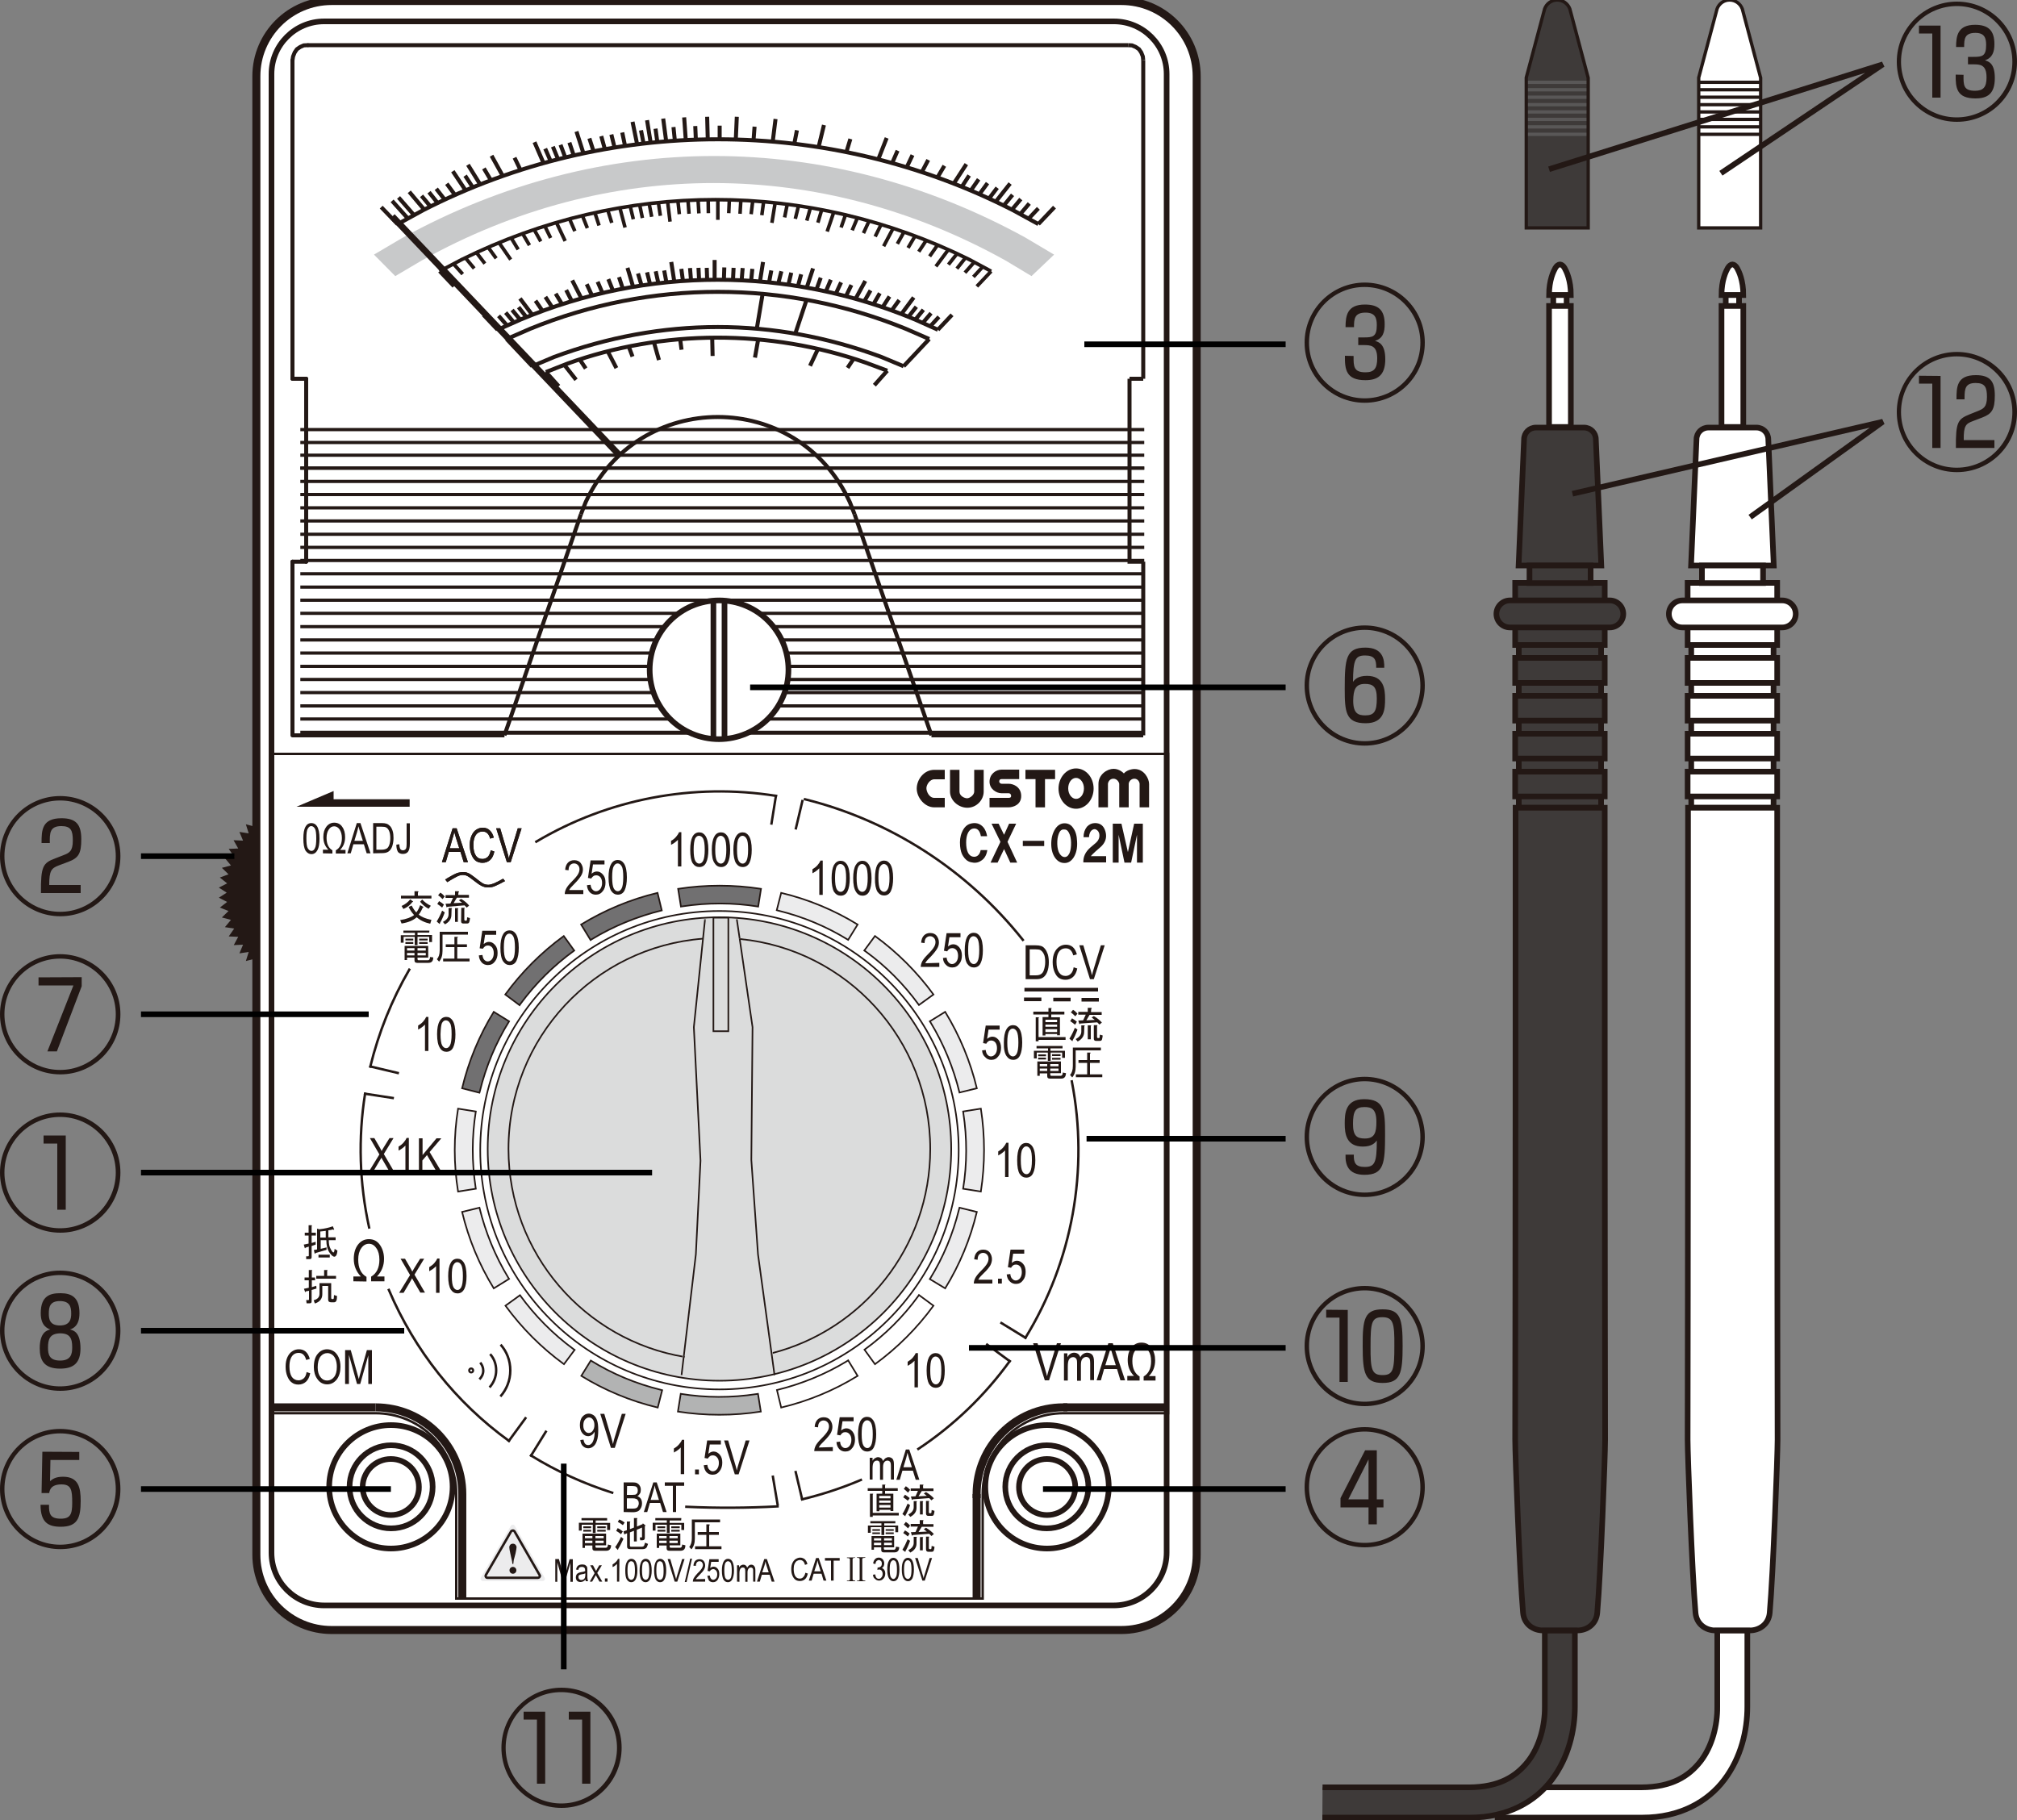 <?xml version="1.0" encoding="utf-8"?>
<!-- Generator: Adobe Illustrator 27.6.1, SVG Export Plug-In . SVG Version: 6.00 Build 0)  -->
<svg version="1.1" id="_レイヤー_1" xmlns="http://www.w3.org/2000/svg" xmlns:xlink="http://www.w3.org/1999/xlink" x="0px"
	 y="0px" viewBox="0 0 1000 902.4" style="enable-background:new 0 0 1000 902.4;" xml:space="preserve">
<rect x="0" y="0" width="1000" height="902.4" fill="#808080" stroke="none"/>
<style type="text/css">
	.st0{fill:#231815;}
	.st1{fill:#FFFFFF;}
	.st2{fill:none;stroke:#231815;stroke-width:3.979;}
	.st3{fill:none;stroke:#231815;stroke-width:2.791;}
	.st4{fill:none;stroke:#231815;stroke-width:1.594;}
	.st5{fill:none;stroke:#231815;stroke-width:1.989;}
	.st6{fill:none;}
	.st7{fill:none;stroke:#231815;stroke-width:1.636;}
	.st8{fill:#3E3A39;}
	.st9{fill:none;stroke:#595757;stroke-width:1.636;}
	.st10{fill:none;stroke:#231815;stroke-width:1.989;stroke-linecap:round;stroke-linejoin:round;}
	.st11{fill:none;stroke:#231815;stroke-width:1.989;stroke-miterlimit:10;}
	.st12{fill:none;stroke:#231815;stroke-width:1.198;}
	.st13{fill:none;stroke:#231815;stroke-width:1.198;stroke-linecap:square;stroke-linejoin:bevel;}
	.st14{fill:none;stroke:#FFFFFF;stroke-width:1.722;stroke-miterlimit:22.93;}
	.st15{fill-rule:evenodd;clip-rule:evenodd;fill:#717071;}
	.st16{fill:none;stroke:#231815;stroke-width:0.791;stroke-miterlimit:22.93;}
	.st17{fill-rule:evenodd;clip-rule:evenodd;fill:#ECECED;}
	.st18{fill-rule:evenodd;clip-rule:evenodd;fill:#B2B3B3;}
	.st19{fill-rule:evenodd;clip-rule:evenodd;fill:#FFFFFF;}
	.st20{fill:none;stroke:#231815;stroke-width:1.989;stroke-linejoin:round;}
	.st21{fill:none;stroke:#231815;stroke-width:1.198;stroke-miterlimit:22.93;}
	.st22{fill-rule:evenodd;clip-rule:evenodd;fill:#231815;}
	.st23{fill:none;stroke:#231815;stroke-width:3.979;stroke-linecap:square;stroke-miterlimit:22.93;}
	.st24{fill:none;stroke:#231815;stroke-width:3.979;stroke-miterlimit:22.93;}
	.st25{fill:none;stroke:#231815;stroke-width:0.791;stroke-linejoin:bevel;}
	.st26{fill:#ECECED;}
	.st27{fill:#DBDCDC;}
	.st28{fill:none;stroke:#231815;stroke-width:0.791;}
	.st29{fill:#C8C9CA;}
	.st30{fill:none;stroke:#C8C9CA;stroke-width:1.594;stroke-miterlimit:10;}
	.st31{fill:none;stroke:#231815;stroke-width:3.187;}
	.st32{fill:none;stroke:#231815;stroke-width:1.765;stroke-miterlimit:10;}
	.st33{fill:none;stroke:#000000;stroke-width:2.791;}
</style>
<polygon class="st0" points="202.7,442.6 206.7,440.1 202.5,438 206.2,435.1 201.8,433.5 205.2,430.2 200.7,429 203.7,425.5 
	199.1,424.8 201.7,420.9 197,420.6 199.3,416.5 194.6,416.8 196.4,412.5 191.8,413.2 193.2,408.7 188.7,409.8 189.6,405.3 
	185.2,406.9 185.6,402.2 181.4,404.2 181.4,399.6 177.5,402 177,397.4 173.3,400.2 172.3,395.7 168.9,398.8 167.5,394.4 
	164.4,397.9 162.6,393.7 159.9,397.5 157.6,393.4 155.3,397.5 152.6,393.7 150.7,397.9 147.6,394.4 146.2,398.9 142.8,395.7 
	141.9,400.2 138.1,397.4 137.6,402 133.7,399.6 133.7,404.3 129.5,402.2 129.9,406.9 125.5,405.3 126.4,409.9 121.9,408.7 
	123.3,413.2 118.7,412.5 120.5,416.8 115.8,416.6 118.1,420.7 113.4,420.9 116.1,424.8 111.5,425.5 114.5,429.1 110,430.3 
	113.3,433.5 109,435.1 112.6,438 108.5,440.1 112.4,442.6 108.5,445.1 112.6,447.2 109,450 113.3,451.7 110,454.9 114.5,456.1 
	111.5,459.7 116.1,460.4 113.4,464.3 118.1,464.5 115.9,468.6 120.5,468.4 118.7,472.7 123.3,472 121.9,476.5 126.5,475.3 
	125.6,479.9 129.9,478.3 129.5,482.9 133.7,480.9 133.7,485.6 137.7,483.1 138.2,487.8 141.9,485 142.8,489.5 146.2,486.3 
	147.6,490.7 150.7,487.2 152.6,491.5 155.3,487.7 157.6,491.7 159.9,487.7 162.5,491.5 164.4,487.2 167.5,490.7 168.9,486.3 
	172.3,489.5 173.3,484.9 177,487.8 177.5,483.1 181.5,485.5 181.5,480.9 185.7,482.9 185.2,478.3 189.6,479.9 188.7,475.3 
	193.2,476.4 191.8,472 196.4,472.7 194.6,468.4 199.3,468.6 197.1,464.5 201.7,464.2 199.1,460.4 203.7,459.7 200.7,456.1 
	205.2,454.9 201.8,451.7 206.2,450 202.5,447.2 206.7,445.1 "/>
<path class="st1" d="M127.1,770.9c0,20.6,16.7,37.3,37.3,37.3h391.6c20.6,0,37.3-16.7,37.3-37.3V37.8c0-20.6-16.7-37.3-37.3-37.3
	H164.4c-20.6,0-37.3,16.7-37.3,37.3V770.9z"/>
<path class="st2" d="M127.1,770.9c0,20.6,16.7,37.3,37.3,37.3h391.6c20.6,0,37.3-16.7,37.3-37.3V37.8c0-20.6-16.7-37.3-37.3-37.3
	H164.4c-20.6,0-37.3,16.7-37.3,37.3V770.9z"/>
<path class="st3" d="M552.2,796H160.7c-14.4,0-26.1-11.7-26.1-26.1V36.7c0-14.4,11.7-26.1,26.1-26.1h391.6
	c14.4,0,26.1,11.7,26.1,26.1v733.1C578.4,784.2,566.7,796,552.2,796L552.2,796z"/>
<path class="st1" d="M427.4,268.2c-11-30.5-8.3-39.4-49.3-60.1l-46.5,1.6c-30.9,15.9-35.9,29.3-49.3,58.5H151.3V361h410.4v-92.8
	H427.4L427.4,268.2z"/>
<line class="st4" x1="148.9" y1="304.1" x2="567.3" y2="304.1"/>
<line class="st4" x1="148.9" y1="310.7" x2="567.3" y2="310.7"/>
<line class="st4" x1="148.9" y1="317.3" x2="567.3" y2="317.3"/>
<line class="st4" x1="148.9" y1="323.8" x2="567.3" y2="323.8"/>
<line class="st4" x1="148.9" y1="330.4" x2="567.3" y2="330.4"/>
<line class="st4" x1="148.9" y1="336.9" x2="567.3" y2="336.9"/>
<line class="st4" x1="148.9" y1="343.4" x2="567.3" y2="343.4"/>
<line class="st4" x1="148.9" y1="350" x2="567.3" y2="350"/>
<line class="st4" x1="148.9" y1="356.5" x2="567.3" y2="356.5"/>
<line class="st4" x1="148.9" y1="251.8" x2="567.3" y2="251.8"/>
<line class="st4" x1="148.9" y1="258.3" x2="567.3" y2="258.3"/>
<line class="st4" x1="148.9" y1="264.9" x2="567.3" y2="264.9"/>
<line class="st4" x1="148.9" y1="271.4" x2="567.3" y2="271.4"/>
<line class="st4" x1="148.9" y1="232.1" x2="567.3" y2="232.1"/>
<line class="st4" x1="148.9" y1="232.1" x2="567.3" y2="232.1"/>
<line class="st4" x1="148.9" y1="225.7" x2="567.3" y2="225.7"/>
<line class="st4" x1="148.9" y1="219.4" x2="567.3" y2="219.4"/>
<line class="st4" x1="148.9" y1="213" x2="567.3" y2="213"/>
<line class="st4" x1="148.9" y1="238.7" x2="567.3" y2="238.7"/>
<line class="st4" x1="148.9" y1="245.2" x2="567.3" y2="245.2"/>
<line class="st4" x1="148.9" y1="277.9" x2="567.3" y2="277.9"/>
<line class="st4" x1="148.9" y1="284.5" x2="567.3" y2="284.5"/>
<line class="st4" x1="148.9" y1="291.1" x2="567.3" y2="291.1"/>
<line class="st4" x1="148.9" y1="297.6" x2="567.3" y2="297.6"/>
<line class="st5" x1="148.9" y1="363.3" x2="567.3" y2="363.3"/>
<path class="st6" d="M331.6,209.7c-30.9,15.9-36,29.3-49.4,58.5H151.3V361h410.4v-92.8H427.4c-11-30.5-8.3-39.4-49.3-60.1
	L331.6,209.7z"/>
<path class="st3" d="M193.8,767.8c-16.8,0-30.6-13.7-30.6-30.6c0-16.8,13.7-30.6,30.6-30.6s30.6,13.7,30.6,30.6
	C224.4,754.1,210.7,767.8,193.8,767.8L193.8,767.8z"/>
<path class="st3" d="M214.5,737.2c0-11.4-9.2-20.6-20.6-20.6s-20.6,9.2-20.6,20.6s9.2,20.6,20.6,20.6S214.5,748.7,214.5,737.2
	L214.5,737.2z"/>
<path class="st3" d="M193.8,751.2c-7.7,0-14-6.3-14-13.9c0-7.7,6.3-13.9,14-13.9s13.9,6.2,13.9,13.9
	C207.8,744.9,201.5,751.2,193.8,751.2z"/>
<path class="st3" d="M519.1,767.8c16.8,0,30.6-13.7,30.6-30.6c0-16.9-13.7-30.6-30.6-30.6c-16.9,0-30.6,13.7-30.6,30.6
	C488.5,754.1,502.2,767.8,519.1,767.8z"/>
<path class="st3" d="M498.4,737.2c0-11.4,9.2-20.6,20.6-20.6c11.4,0,20.6,9.2,20.6,20.6s-9.3,20.6-20.6,20.6
	C507.7,757.9,498.4,748.7,498.4,737.2z"/>
<path class="st3" d="M519.1,751.2c7.7,0,14-6.3,14-13.9c0-7.7-6.3-13.9-14-13.9c-7.7,0-13.9,6.2-13.9,13.9
	C505.1,744.9,511.4,751.2,519.1,751.2z"/>
<path class="st1" d="M390.9,332.1c0-19-15.4-34.4-34.4-34.4c-19,0-34.4,15.4-34.4,34.4c0,19,15.4,34.4,34.4,34.4
	C375.5,366.4,390.9,351.1,390.9,332.1"/>
<path class="st3" d="M390.9,332.1c0-19-15.4-34.4-34.4-34.4c-19,0-34.4,15.4-34.4,34.4c0,19,15.4,34.4,34.4,34.4
	C375.5,366.4,390.9,351.1,390.9,332.1z"/>
<line class="st3" x1="359.2" y1="366.3" x2="359.2" y2="297.8"/>
<line class="st3" x1="353.7" y1="297.8" x2="353.7" y2="366.3"/>
<rect x="838.5" y="319.8" class="st1" width="40.8" height="80.7"/>
<rect x="838.5" y="319.8" class="st3" width="40.8" height="80.7"/>
<path class="st1" d="M863.8,4.4L863.8,4.4c-1-2.6-3.4-4.4-6.3-4.4s-5.3,1.9-6.2,4.4h0l-9.1,34.1V113h30.7V38.6L863.8,4.4L863.8,4.4z
	"/>
<line class="st7" x1="842.2" y1="66.6" x2="872.9" y2="66.6"/>
<line class="st7" x1="842.2" y1="62.9" x2="872.9" y2="62.9"/>
<line class="st7" x1="842.2" y1="59.2" x2="872.9" y2="59.2"/>
<line class="st7" x1="842.2" y1="55.5" x2="872.9" y2="55.5"/>
<line class="st7" x1="842.2" y1="51.9" x2="872.9" y2="51.9"/>
<line class="st7" x1="842.2" y1="48.2" x2="872.9" y2="48.2"/>
<line class="st7" x1="842.2" y1="44.5" x2="872.9" y2="44.5"/>
<line class="st7" x1="842.2" y1="40.8" x2="872.9" y2="40.8"/>
<path class="st7" d="M863.8,4.4L863.8,4.4c-1-2.6-3.4-4.4-6.3-4.4s-5.3,1.9-6.2,4.4h0l-9.1,34.1V113h30.7V38.6L863.8,4.4L863.8,4.4z
	"/>
<path class="st1" d="M864.3,146.3c0-7.4-2.2-11.8-3.1-13.4c-0.6-1.1-1.6-1.8-2.3-1.8s-1.7,0.7-2.3,1.8c-0.9,1.6-3.1,6-3.1,13.4
	H864.3L864.3,146.3z"/>
<path class="st3" d="M864.3,146.3c0-7.4-2.2-11.8-3.1-13.4c-0.6-1.1-1.6-1.8-2.3-1.8s-1.7,0.7-2.3,1.8c-0.9,1.6-3.1,6-3.1,13.4
	H864.3L864.3,146.3z"/>
<rect x="855.6" y="146.3" class="st1" width="6.6" height="7.4"/>
<rect x="855.6" y="146.3" class="st3" width="6.6" height="7.4"/>
<rect x="853.5" y="151.7" class="st1" width="10.8" height="60"/>
<rect x="853.5" y="151.7" class="st3" width="10.8" height="60"/>
<path class="st1" d="M879.4,280.4l-2.7-62.5c0-3.3-2.6-5.9-5.9-5.9H847c-3.3,0-5.9,2.6-5.9,5.9l-2.7,62.5L879.4,280.4L879.4,280.4z"
	/>
<path class="st3" d="M879.4,280.4l-2.7-62.5c0-3.3-2.6-5.9-5.9-5.9H847c-3.3,0-5.9,2.6-5.9,5.9l-2.7,62.5L879.4,280.4L879.4,280.4z"
	/>
<rect x="836.7" y="289" class="st1" width="44.4" height="30.8"/>
<rect x="836.7" y="289" class="st3" width="44.4" height="30.8"/>
<rect x="843.8" y="280.4" class="st1" width="30.3" height="8.7"/>
<rect x="843.8" y="280.4" class="st3" width="30.3" height="8.7"/>
<rect x="836.7" y="326.2" class="st1" width="44.4" height="12.4"/>
<rect x="836.7" y="326.2" class="st3" width="44.4" height="12.4"/>
<rect x="836.7" y="345" class="st1" width="44.4" height="12.3"/>
<rect x="836.7" y="345" class="st3" width="44.4" height="12.3"/>
<rect x="836.7" y="363.8" class="st1" width="44.4" height="12.3"/>
<rect x="836.7" y="363.8" class="st3" width="44.4" height="12.3"/>
<rect x="836.7" y="382.6" class="st1" width="44.4" height="12.3"/>
<rect x="836.7" y="382.6" class="st3" width="44.4" height="12.3"/>
<path class="st1" d="M881.1,400.5c0,238.9,0.2,300.8,0.2,313.3c0,7.6-2.2,66.4-3.9,85.8c-0.5,5.9-5.3,8.8-9.8,8.8h-17.2
	c-4.5,0-9.3-2.9-9.8-8.8c-1.7-19.5-3.9-78.2-3.9-85.8c0-12.4,0.2-74.4,0.2-313.3L881.1,400.5L881.1,400.5z"/>
<path class="st3" d="M881.1,400.5c0,238.9,0.2,300.8,0.2,313.3c0,7.6-2.2,66.4-3.9,85.8c-0.5,5.9-5.3,8.8-9.8,8.8h-17.2
	c-4.5,0-9.3-2.9-9.8-8.8c-1.7-19.5-3.9-78.2-3.9-85.8c0-12.4,0.2-74.4,0.2-313.3L881.1,400.5L881.1,400.5z"/>
<path class="st1" d="M883.6,311.1c3.7,0,6.7-3,6.7-6.7s-3-6.7-6.7-6.7h-49.5c-3.7,0-6.7,3-6.7,6.7c0,3.7,3,6.7,6.7,6.7H883.6z"/>
<path class="st3" d="M883.6,311.1c3.7,0,6.7-3,6.7-6.7s-3-6.7-6.7-6.7h-49.5c-3.7,0-6.7,3-6.7,6.7c0,3.7,3,6.7,6.7,6.7H883.6z"/>
<path class="st1" d="M741.2,886.2h72.7c14.9-0.1,23.3-5.4,29.2-12.9c5.8-7.5,8.4-17.9,8.3-27.1v-37.7h14.9v37.7
	c0,11.8-3.1,25.2-11.4,36.2c-8.2,10.9-22,18.8-40.6,18.8h-73.2"/>
<path class="st3" d="M741.2,886.2h72.7c14.9-0.1,23.3-5.4,29.2-12.9c5.8-7.5,8.4-17.9,8.3-27.1v-37.7h14.9v37.7
	c0,11.8-3.1,25.2-11.4,36.2c-8.2,10.9-22,18.8-40.6,18.8h-73.2"/>
<rect x="753" y="319.8" class="st8" width="40.8" height="80.7"/>
<rect x="753" y="319.8" class="st3" width="40.8" height="80.7"/>
<path class="st8" d="M778.3,4.4L778.3,4.4c-1-2.6-3.4-4.4-6.3-4.4c-2.9,0-5.3,1.9-6.2,4.4h0l-9.1,34.1V113h30.7V38.6L778.3,4.4z"/>
<line class="st9" x1="756.7" y1="66.6" x2="787.4" y2="66.6"/>
<line class="st9" x1="756.7" y1="62.9" x2="787.4" y2="62.9"/>
<line class="st9" x1="756.7" y1="59.2" x2="787.4" y2="59.2"/>
<line class="st9" x1="756.7" y1="55.5" x2="787.4" y2="55.5"/>
<line class="st9" x1="756.7" y1="51.9" x2="787.4" y2="51.9"/>
<line class="st9" x1="756.7" y1="48.2" x2="787.4" y2="48.2"/>
<line class="st9" x1="756.7" y1="44.5" x2="787.4" y2="44.5"/>
<line class="st9" x1="756.7" y1="40.8" x2="787.4" y2="40.8"/>
<path class="st7" d="M778.3,4.4L778.3,4.4c-1-2.6-3.4-4.4-6.3-4.4c-2.9,0-5.3,1.9-6.2,4.4h0l-9.1,34.1V113h30.7V38.6L778.3,4.4z"/>
<path class="st1" d="M778.8,146.3c0-7.4-2.2-11.8-3.1-13.4c-0.6-1.1-1.6-1.8-2.3-1.8s-1.7,0.7-2.3,1.8c-0.9,1.6-3.1,6-3.1,13.4
	H778.8L778.8,146.3z"/>
<path class="st3" d="M778.8,146.3c0-7.4-2.2-11.8-3.1-13.4c-0.6-1.1-1.6-1.8-2.3-1.8s-1.7,0.7-2.3,1.8c-0.9,1.6-3.1,6-3.1,13.4
	H778.8L778.8,146.3z"/>
<rect x="770.1" y="146.3" class="st1" width="6.6" height="7.4"/>
<rect x="770.1" y="146.3" class="st3" width="6.6" height="7.4"/>
<rect x="768" y="151.7" class="st1" width="10.8" height="60"/>
<rect x="768" y="151.7" class="st3" width="10.8" height="60"/>
<path class="st8" d="M793.9,280.4l-2.7-62.5c0-3.3-2.6-5.9-5.9-5.9h-23.8c-3.3,0-5.9,2.6-5.9,5.9l-2.7,62.5L793.9,280.4L793.9,280.4
	z"/>
<path class="st3" d="M793.9,280.4l-2.7-62.5c0-3.3-2.6-5.9-5.9-5.9h-23.8c-3.3,0-5.9,2.6-5.9,5.9l-2.7,62.5L793.9,280.4L793.9,280.4
	z"/>
<rect x="751.2" y="289" class="st8" width="44.4" height="30.8"/>
<rect x="751.2" y="289" class="st3" width="44.4" height="30.8"/>
<rect x="758.3" y="280.4" class="st8" width="30.3" height="8.7"/>
<rect x="758.3" y="280.4" class="st3" width="30.3" height="8.7"/>
<rect x="751.2" y="326.2" class="st8" width="44.4" height="12.4"/>
<rect x="751.2" y="326.2" class="st3" width="44.4" height="12.4"/>
<rect x="751.2" y="345" class="st8" width="44.4" height="12.3"/>
<rect x="751.2" y="345" class="st3" width="44.4" height="12.3"/>
<rect x="751.2" y="363.8" class="st8" width="44.4" height="12.3"/>
<rect x="751.2" y="363.8" class="st3" width="44.4" height="12.3"/>
<rect x="751.2" y="382.6" class="st8" width="44.4" height="12.3"/>
<rect x="751.2" y="382.6" class="st3" width="44.4" height="12.3"/>
<path class="st8" d="M795.6,400.5c0,238.9,0.2,300.8,0.2,313.3c0,7.6-2.2,66.4-3.9,85.8c-0.5,5.9-5.3,8.8-9.8,8.8h-17.2
	c-4.5,0-9.3-2.9-9.8-8.8c-1.7-19.5-3.9-78.2-3.9-85.8c0-12.4,0.2-74.4,0.2-313.3L795.6,400.5L795.6,400.5z"/>
<path class="st3" d="M795.6,400.5c0,238.9,0.2,300.8,0.2,313.3c0,7.6-2.2,66.4-3.9,85.8c-0.5,5.9-5.3,8.8-9.8,8.8h-17.2
	c-4.5,0-9.3-2.9-9.8-8.8c-1.7-19.5-3.9-78.2-3.9-85.8c0-12.4,0.2-74.4,0.2-313.3L795.6,400.5L795.6,400.5z"/>
<path class="st8" d="M798.1,311.1c3.7,0,6.7-3,6.7-6.7s-3-6.7-6.7-6.7h-49.5c-3.7,0-6.7,3-6.7,6.7c0,3.7,3,6.7,6.7,6.7H798.1z"/>
<path class="st3" d="M798.1,311.1c3.7,0,6.7-3,6.7-6.7s-3-6.7-6.7-6.7h-49.5c-3.7,0-6.7,3-6.7,6.7c0,3.7,3,6.7,6.7,6.7H798.1z"/>
<path class="st8" d="M655.7,886.2h72.7c14.9-0.1,23.3-5.4,29.2-12.9c5.8-7.5,8.4-17.9,8.3-27.1v-37.7h14.9v37.7
	c0,11.8-3.1,25.2-11.4,36.2c-8.2,10.9-22,18.8-40.6,18.8h-73.2"/>
<path class="st3" d="M655.7,886.2h72.7c14.9-0.1,23.3-5.4,29.2-12.9c5.8-7.5,8.4-17.9,8.3-27.1v-37.7h14.9v37.7
	c0,11.8-3.1,25.2-11.4,36.2c-8.2,10.9-22,18.8-40.6,18.8h-73.2"/>
<line class="st10" x1="145" y1="29.9" x2="145" y2="187.8"/>
<polyline class="st10" points="152.5,22.4 150.6,22.5 148.8,23.3 147.2,24.4 146.1,26 145.3,28 145,29.9 "/>
<line class="st10" x1="145" y1="278.5" x2="145" y2="364.6"/>
<line class="st10" x1="151.8" y1="187.8" x2="151.8" y2="278.5"/>
<line class="st11" x1="145" y1="364.6" x2="250.1" y2="364.6"/>
<line class="st11" x1="461.8" y1="364.6" x2="566.8" y2="364.6"/>
<line class="st10" x1="151.8" y1="278.5" x2="145" y2="278.5"/>
<polyline class="st11" points="566.8,278.5 560,278.5 560,187.8 "/>
<line class="st11" x1="566.8" y1="364.6" x2="566.8" y2="278.5"/>
<line class="st11" x1="566.8" y1="187.8" x2="566.8" y2="29.9"/>
<line class="st10" x1="145" y1="187.8" x2="151.8" y2="187.8"/>
<line class="st11" x1="560" y1="187.8" x2="566.8" y2="187.8"/>
<line class="st11" x1="559.3" y1="22.4" x2="152.5" y2="22.4"/>
<polyline class="st11" points="566.8,29.9 566.6,28 565.8,26 564.7,24.4 563.1,23.3 561.2,22.5 559.3,22.4 "/>
<line class="st11" x1="250.1" y1="364.6" x2="288" y2="255"/>
<line class="st11" x1="461.8" y1="364.6" x2="423.7" y2="255"/>
<path class="st11" d="M465,163.5l-11.4-5.1c-62.8-26.2-132.6-26.3-195.4,0l-11.5,5.1"/>
<path class="st11" d="M460.7,168.1L449,163c-59.8-24.4-126.4-24.4-186.1,0l-11.7,5.1"/>
<path class="st11" d="M448,181.6l-11-4.6c-53.2-19.8-109-19.8-162.3,0l-10.9,4.6"/>
<path class="st11" d="M439.9,183.8l-10.7-4c-47.4-16.6-100.6-16.6-147.9,0.5l-10.7,4.2"/>
<line class="st11" x1="465" y1="163.5" x2="472" y2="156.1"/>
<line class="st11" x1="246.7" y1="163.5" x2="239.7" y2="156.1"/>
<line class="st11" x1="446.9" y1="155.7" x2="453" y2="147.5"/>
<line class="st11" x1="424.2" y1="148.1" x2="429" y2="139.3"/>
<line class="st11" x1="400" y1="142.5" x2="403.1" y2="133.1"/>
<line class="st11" x1="376.8" y1="139.5" x2="378.3" y2="129.9"/>
<line class="st11" x1="354.3" y1="138.7" x2="354.3" y2="128.9"/>
<line class="st11" x1="334.3" y1="139.6" x2="332.8" y2="129.9"/>
<line class="st11" x1="313.9" y1="142.2" x2="311.1" y2="132.8"/>
<line class="st11" x1="288.3" y1="148" x2="283.7" y2="139"/>
<line class="st11" x1="263.9" y1="156.1" x2="257.8" y2="148"/>
<line class="st11" x1="461.3" y1="161.7" x2="465.5" y2="157.1"/>
<line class="st11" x1="457.5" y1="160.1" x2="461.6" y2="155.3"/>
<line class="st11" x1="453.8" y1="158.5" x2="457.8" y2="153.6"/>
<line class="st11" x1="450.4" y1="157.1" x2="454.3" y2="152.1"/>
<line class="st11" x1="442.1" y1="153.9" x2="445.8" y2="148.8"/>
<line class="st11" x1="437.6" y1="152.3" x2="441" y2="147"/>
<line class="st11" x1="433" y1="150.9" x2="436.2" y2="145.4"/>
<line class="st11" x1="428.5" y1="149.4" x2="431.6" y2="144"/>
<line class="st11" x1="419.4" y1="146.9" x2="422.1" y2="141.3"/>
<line class="st11" x1="414.4" y1="145.6" x2="417" y2="140"/>
<line class="st11" x1="409.5" y1="144.4" x2="411.9" y2="138.7"/>
<line class="st11" x1="404.8" y1="143.5" x2="406.9" y2="137.7"/>
<line class="st11" x1="395.6" y1="141.9" x2="397.2" y2="136"/>
<line class="st11" x1="390.9" y1="141.1" x2="392.3" y2="135.2"/>
<line class="st11" x1="385.9" y1="140.4" x2="387.4" y2="134.5"/>
<line class="st11" x1="381.3" y1="140" x2="382.4" y2="134.1"/>
<line class="st11" x1="372.4" y1="139.2" x2="373" y2="133.3"/>
<line class="st11" x1="367.7" y1="139" x2="368.2" y2="132.9"/>
<line class="st11" x1="363.4" y1="138.9" x2="363.7" y2="132.8"/>
<line class="st11" x1="358.9" y1="138.7" x2="359.1" y2="132.6"/>
<line class="st11" x1="350.6" y1="138.7" x2="350.4" y2="132.8"/>
<line class="st11" x1="346.6" y1="138.9" x2="346.3" y2="132.8"/>
<line class="st11" x1="342.6" y1="139" x2="342.1" y2="132.9"/>
<line class="st11" x1="338.6" y1="139.3" x2="337.8" y2="133.3"/>
<line class="st11" x1="330.4" y1="140" x2="329.3" y2="134.1"/>
<line class="st11" x1="326.4" y1="140.4" x2="325.1" y2="134.5"/>
<line class="st11" x1="322.3" y1="140.9" x2="320.8" y2="135"/>
<line class="st11" x1="318.1" y1="141.6" x2="316.3" y2="135.6"/>
<line class="st11" x1="308.8" y1="143.2" x2="306.9" y2="137.4"/>
<line class="st11" x1="303.9" y1="144.1" x2="301.6" y2="138.4"/>
<line class="st11" x1="298.7" y1="145.3" x2="296.3" y2="139.7"/>
<line class="st11" x1="293.5" y1="146.5" x2="290.9" y2="140.9"/>
<line class="st11" x1="283.5" y1="149.3" x2="280.7" y2="143.8"/>
<line class="st11" x1="278.7" y1="150.9" x2="275.5" y2="145.6"/>
<line class="st11" x1="273.8" y1="152.4" x2="270.4" y2="147.2"/>
<line class="st11" x1="269" y1="154.2" x2="265.5" y2="149.1"/>
<line class="st11" x1="261" y1="157.3" x2="257.1" y2="152.3"/>
<line class="st11" x1="257.9" y1="158.5" x2="253.9" y2="153.7"/>
<line class="st11" x1="254.7" y1="159.8" x2="250.7" y2="155"/>
<line class="st11" x1="251.4" y1="161.4" x2="247.2" y2="156.6"/>
<line class="st11" x1="448" y1="181.6" x2="460.7" y2="168.1"/>
<line class="st11" x1="263.9" y1="181.6" x2="251.2" y2="168.1"/>
<line class="st11" x1="394.3" y1="165.4" x2="399.9" y2="148.6"/>
<line class="st11" x1="375.2" y1="163" x2="378.1" y2="145.7"/>
<line class="st11" x1="401.6" y1="181.4" x2="405.6" y2="172.9"/>
<line class="st11" x1="433.5" y1="191" x2="439.9" y2="183.8"/>
<line class="st11" x1="374.3" y1="177.3" x2="375.9" y2="168.3"/>
<line class="st11" x1="353.3" y1="176.5" x2="353.1" y2="167.5"/>
<line class="st11" x1="326.7" y1="178.5" x2="324.2" y2="169.7"/>
<line class="st11" x1="305.6" y1="182.5" x2="301.3" y2="174.2"/>
<line class="st11" x1="285.6" y1="188.3" x2="279.7" y2="180.8"/>
<line class="st11" x1="277" y1="191.5" x2="270.6" y2="184.4"/>
<line class="st11" x1="290.4" y1="182.7" x2="287.4" y2="178.2"/>
<line class="st11" x1="313.6" y1="176.8" x2="311.7" y2="171.8"/>
<line class="st11" x1="337.9" y1="173.4" x2="337.2" y2="168.1"/>
<line class="st11" x1="420.2" y1="182.4" x2="423.2" y2="177.9"/>
<path class="st11" d="M423.7,255l-2.4-6.1c-25.9-56.2-104.9-56.2-130.9,0L288,255"/>
<path class="st12" d="M134.3,373.8h444.8v326.9h-51.9c-10.6,0-20.8,4.2-28.3,11.7c-7.5,7.5-11.7,17.7-11.7,28.3v51.9h-261v-51.9
	c0-10.6-4.2-20.8-11.7-28.3c-7.5-7.5-17.7-11.7-28.3-11.7h-51.9L134.3,373.8L134.3,373.8z"/>
<path class="st13" d="M181,542.3c-3.5,22-2.8,44.5,2,66.3"/>
<path class="st13" d="M192.8,639.6c12.7,29.9,33.2,55.8,59.5,74.8"/>
<path class="st13" d="M263.3,721.7c12.6,7.8,26.1,13.9,40.2,18.4"/>
<path class="st13" d="M397.7,743.4c9.9-2.4,19.7-5.6,29.1-9.6"/>
<path class="st13" d="M340.3,747.1c15.3,0.7,30.5,0.6,45.2-0.2"/>
<path class="st13" d="M455.3,718.4c17.6-11.7,32.9-26.4,45.3-43.5"/>
<path class="st13" d="M508.4,663.3c23.3-38,31.5-83.3,23-127.1"/>
<path class="st13" d="M384.7,394.6c-41-6.5-83.1,1.5-118.8,22.7"/>
<path class="st13" d="M507.1,466c-27.5-34.6-65.7-59.2-108-69.7"/>
<path class="st13" d="M202.9,480.8c-8.7,15-15.2,31.2-19.3,48"/>
<line class="st13" x1="394.6" y1="410.7" x2="397.8" y2="397.2"/>
<line class="st13" x1="382.5" y1="408.3" x2="384.7" y2="394.6"/>
<line class="st13" x1="197.2" y1="532" x2="183.7" y2="528.8"/>
<line class="st13" x1="194.7" y1="544.4" x2="181" y2="542.3"/>
<line class="st13" x1="260.5" y1="703.2" x2="252.3" y2="714.4"/>
<line class="st13" x1="270.6" y1="709.9" x2="263.3" y2="721.7"/>
<line class="st13" x1="496.5" y1="656" x2="508.4" y2="663.3"/>
<line class="st13" x1="489.4" y1="666.7" x2="500.6" y2="674.9"/>
<line class="st13" x1="394.5" y1="729.9" x2="397.7" y2="743.4"/>
<line class="st13" x1="383.2" y1="732.2" x2="385.5" y2="745.9"/>
<line class="st14" x1="470.2" y1="570.3" x2="243.1" y2="570.3"/>
<path class="st15" d="M336.2,440.7c13.6-2.1,27.5-2.1,41.1,0l-1.4,8.8c-12.4-2-25.1-2-37.6-0.1l-0.7,0.1L336.2,440.7L336.2,440.7z"
	/>
<path class="st16" d="M336.2,440.7c13.6-2.1,27.5-2.1,41.1,0l-1.4,8.8c-12.4-2-25.1-2-37.6-0.1l-0.7,0.1L336.2,440.7L336.2,440.7z"
	/>
<path class="st15" d="M288.1,458.4c11.8-7.2,24.5-12.5,37.9-15.7l2.1,8.7c-12.2,3-24,7.8-34.7,14.3l-0.6,0.4L288.1,458.4
	L288.1,458.4z"/>
<path class="st16" d="M288.1,458.4c11.8-7.2,24.5-12.5,37.9-15.7l2.1,8.7c-12.2,3-24,7.8-34.7,14.3l-0.6,0.4L288.1,458.4
	L288.1,458.4z"/>
<path class="st15" d="M250.5,493.1c8.1-11.1,17.9-20.9,29-29l5.2,7.2c-10.2,7.4-19.2,16.3-26.7,26.5l-0.4,0.6L250.5,493.1
	L250.5,493.1z"/>
<path class="st16" d="M250.5,493.1c8.1-11.1,17.9-20.9,29-29l5.2,7.2c-10.2,7.4-19.2,16.3-26.7,26.5l-0.4,0.6L250.5,493.1
	L250.5,493.1z"/>
<path class="st15" d="M229.1,539.6c3.2-13.4,8.5-26.2,15.7-37.9l7.6,4.7c-6.6,10.7-11.5,22.4-14.5,34.7l-0.2,0.7L229.1,539.6
	L229.1,539.6z"/>
<path class="st16" d="M229.1,539.6c3.2-13.4,8.5-26.2,15.7-37.9l7.6,4.7c-6.6,10.7-11.5,22.4-14.5,34.7l-0.2,0.7L229.1,539.6
	L229.1,539.6z"/>
<path class="st17" d="M227.1,590.8c-2.2-13.6-2.2-27.5,0-41.1l8.8,1.4c-2,12.4-2,25.1-0.1,37.6l0.1,0.7L227.1,590.8L227.1,590.8z"/>
<path class="st16" d="M227.1,590.8c-2.2-13.6-2.2-27.5,0-41.1l8.8,1.4c-2,12.4-2,25.1-0.1,37.6l0.1,0.7L227.1,590.8L227.1,590.8z"/>
<path class="st17" d="M244.8,638.8c-7.2-11.7-12.5-24.5-15.7-37.9l8.6-2.1c3,12.2,7.8,24,14.3,34.7l0.4,0.6L244.8,638.8L244.8,638.8
	z"/>
<path class="st16" d="M244.8,638.8c-7.2-11.7-12.5-24.5-15.7-37.9l8.6-2.1c3,12.2,7.8,24,14.3,34.7l0.4,0.6L244.8,638.8L244.8,638.8
	z"/>
<path class="st17" d="M279.6,676.4c-11.1-8.1-20.9-17.9-29-29l7.2-5.2c7.4,10.2,16.3,19.2,26.5,26.7l0.6,0.4L279.6,676.4z"/>
<path class="st16" d="M279.6,676.4c-11.1-8.1-20.9-17.9-29-29l7.2-5.2c7.4,10.2,16.3,19.2,26.5,26.7l0.6,0.4L279.6,676.4z"/>
<path class="st18" d="M326.1,697.9c-13.4-3.2-26.2-8.5-37.9-15.7l4.7-7.6c10.7,6.6,22.4,11.5,34.7,14.5l0.7,0.2L326.1,697.9
	L326.1,697.9z"/>
<path class="st16" d="M326.1,697.9c-13.4-3.2-26.2-8.5-37.9-15.7l4.7-7.6c10.7,6.6,22.4,11.5,34.7,14.5l0.7,0.2L326.1,697.9
	L326.1,697.9z"/>
<path class="st18" d="M377.2,699.9c-13.6,2.1-27.5,2.1-41.1,0l1.4-8.8c12.4,2,25.1,2,37.6,0.1l0.7-0.1L377.2,699.9L377.2,699.9z"/>
<path class="st16" d="M377.2,699.9c-13.6,2.1-27.5,2.1-41.1,0l1.4-8.8c12.4,2,25.1,2,37.6,0.1l0.7-0.1L377.2,699.9L377.2,699.9z"/>
<path class="st19" d="M425.2,682.2c-11.7,7.2-24.5,12.5-37.9,15.7l-2.1-8.7c12.2-3,24-7.8,34.7-14.3l0.6-0.4L425.2,682.2
	L425.2,682.2z"/>
<path class="st16" d="M425.2,682.2c-11.7,7.2-24.5,12.5-37.9,15.7l-2.1-8.7c12.2-3,24-7.8,34.7-14.3l0.6-0.4L425.2,682.2
	L425.2,682.2z"/>
<path class="st19" d="M462.8,647.4c-8.1,11.1-17.9,20.9-29,29l-5.2-7.2c10.2-7.4,19.2-16.3,26.6-26.5l0.4-0.6L462.8,647.4
	L462.8,647.4z"/>
<path class="st16" d="M462.8,647.4c-8.1,11.1-17.9,20.9-29,29l-5.2-7.2c10.2-7.4,19.2-16.3,26.6-26.5l0.4-0.6L462.8,647.4
	L462.8,647.4z"/>
<path class="st17" d="M484.3,600.9c-3.2,13.4-8.5,26.2-15.7,37.9l-7.6-4.6c6.6-10.7,11.5-22.4,14.5-34.7l0.2-0.7L484.3,600.9
	L484.3,600.9z"/>
<path class="st16" d="M484.3,600.9c-3.2,13.4-8.5,26.2-15.7,37.9l-7.6-4.6c6.6-10.7,11.5-22.4,14.5-34.7l0.2-0.7L484.3,600.9
	L484.3,600.9z"/>
<path class="st17" d="M486.3,549.7c2.1,13.6,2.1,27.5,0,41.1l-8.8-1.4c2-12.4,2-25.1,0.1-37.6l-0.1-0.7L486.3,549.7L486.3,549.7z"/>
<path class="st16" d="M486.3,549.7c2.1,13.6,2.1,27.5,0,41.1l-8.8-1.4c2-12.4,2-25.1,0.1-37.6l-0.1-0.7L486.3,549.7L486.3,549.7z"/>
<path class="st17" d="M468.6,501.7c7.2,11.8,12.5,24.6,15.7,37.9l-8.6,2.1c-3-12.2-7.8-24-14.3-34.7l-0.4-0.6L468.6,501.7
	L468.6,501.7z"/>
<path class="st16" d="M468.6,501.7c7.2,11.8,12.5,24.6,15.7,37.9l-8.6,2.1c-3-12.2-7.8-24-14.3-34.7l-0.4-0.6L468.6,501.7
	L468.6,501.7z"/>
<path class="st17" d="M433.8,464.1c11.1,8.1,20.9,17.9,29,29l-7.2,5.2c-7.4-10.2-16.3-19.2-26.5-26.6l-0.6-0.4L433.8,464.1
	L433.8,464.1z"/>
<path class="st16" d="M433.8,464.1c11.1,8.1,20.9,17.9,29,29l-7.2,5.2c-7.4-10.2-16.3-19.2-26.5-26.6l-0.6-0.4L433.8,464.1
	L433.8,464.1z"/>
<path class="st17" d="M387.3,442.7c13.4,3.2,26.2,8.5,37.9,15.7l-4.7,7.6c-10.7-6.6-22.4-11.5-34.7-14.5l-0.7-0.2L387.3,442.7z"/>
<path class="st16" d="M387.3,442.7c13.4,3.2,26.2,8.5,37.9,15.7l-4.7,7.6c-10.7-6.6-22.4-11.5-34.7-14.5l-0.7-0.2L387.3,442.7z"/>
<path class="st19" d="M233.6,680c0.3,0,0.5-0.2,0.5-0.5s-0.2-0.5-0.5-0.5s-0.5,0.2-0.5,0.5S233.3,680,233.6,680"/>
<path class="st20" d="M233.6,680c0.3,0,0.5-0.2,0.5-0.5s-0.2-0.5-0.5-0.5s-0.5,0.2-0.5,0.5S233.3,680,233.6,680z"/>
<path class="st21" d="M237.7,683.9c1.1-1.1,1.9-2.6,1.9-4.3c0-1.5-0.6-2.9-1.5-4"/>
<path class="st21" d="M242.7,687.9c2-2.2,3.3-5.2,3.3-8.4c0-3.2-1.1-6-3-8.1"/>
<path class="st21" d="M248.1,692.4c3-3.4,4.9-7.9,4.9-12.9s-1.8-9.4-4.8-12.8"/>
<path class="st0" d="M377.9,779.6h3.2l-1-3.1c-0.3-1-0.5-1.7-0.6-2.3c-0.1,0.7-0.3,1.4-0.5,2.1L377.9,779.6L377.9,779.6z
	 M375.3,784.2l3.6-11.2h1.3l3.8,11.2h-1.4l-1-3.4h-3.9l-1,3.4H375.3z M365.4,784.2v-8.1h1v1.1c0.2-0.4,0.5-0.8,0.9-1
	c0.4-0.2,0.7-0.4,1.2-0.4c0.5,0,0.9,0.1,1.2,0.4c0.3,0.2,0.6,0.6,0.7,1.1c0.3-0.5,0.6-0.8,0.9-1.1c0.3-0.2,0.7-0.4,1.1-0.4
	c0.6,0,1.2,0.2,1.5,0.7c0.4,0.4,0.6,1.1,0.6,2.1v5.6h-1.1v-5.1c0-0.6,0-1-0.1-1.2c-0.1-0.2-0.2-0.4-0.4-0.5
	c-0.2-0.1-0.4-0.2-0.6-0.2c-0.5,0-0.9,0.2-1.2,0.6c-0.3,0.4-0.5,1-0.5,1.8v4.7h-1.1v-5.3c0-0.7-0.1-1.1-0.3-1.4
	c-0.2-0.3-0.5-0.4-0.9-0.4c-0.5,0-0.9,0.2-1.2,0.6c-0.3,0.4-0.5,1.2-0.5,2.3v4.2L365.4,784.2L365.4,784.2z M359.1,778.7
	c0,1.8,0.2,3.1,0.5,3.7c0.4,0.6,0.8,0.9,1.4,0.9c0.5,0,0.9-0.3,1.3-0.9c0.3-0.6,0.5-1.9,0.5-3.7s-0.2-3-0.5-3.7
	c-0.4-0.6-0.8-0.9-1.4-0.9c-0.5,0-0.9,0.3-1.3,0.9C359.3,775.6,359.1,776.8,359.1,778.7 M357.9,778.7c0-1.9,0.3-3.3,0.8-4.3
	c0.5-1,1.3-1.5,2.2-1.5c0.9,0,1.6,0.4,2.1,1.2c0.6,1,0.9,2.5,0.9,4.6c0,1.9-0.3,3.3-0.8,4.3c-0.5,1-1.3,1.5-2.2,1.5
	c-0.9,0-1.6-0.4-2.2-1.3C358.2,782.3,357.9,780.8,357.9,778.7 M350.7,781.3l1.2-0.1c0.1,0.7,0.3,1.2,0.6,1.6
	c0.3,0.3,0.7,0.5,1.1,0.5c0.5,0,1-0.3,1.4-0.7c0.4-0.5,0.6-1.2,0.6-2c0-0.8-0.2-1.4-0.6-1.9c-0.4-0.4-0.8-0.7-1.4-0.7
	c-0.3,0-0.7,0.1-1,0.3s-0.5,0.5-0.7,0.8l-1.1-0.2l0.9-5.8h4.6v1.3h-3.7l-0.5,3.1c0.5-0.5,1.1-0.7,1.7-0.7c0.8,0,1.4,0.3,2,1
	c0.6,0.7,0.8,1.5,0.8,2.7c0,1.1-0.3,2-0.8,2.8c-0.6,0.8-1.3,1.2-2.3,1.2c-0.8,0-1.5-0.3-2-0.8C351.2,783,350.8,782.3,350.7,781.3
	 M349.6,782.9v1.3h-6.1c0-0.5,0.1-1.1,0.5-1.8c0.4-0.7,1-1.4,1.9-2.4c1.1-1,1.8-1.9,2.1-2.4c0.3-0.6,0.5-1.1,0.5-1.6
	c0-0.6-0.2-1-0.5-1.4c-0.3-0.4-0.8-0.5-1.2-0.5c-0.5,0-1,0.2-1.3,0.6c-0.3,0.4-0.5,1-0.5,1.7l-1.2-0.1c0.1-1.1,0.4-1.9,0.9-2.4
	c0.5-0.5,1.2-0.8,2.1-0.8c1,0,1.6,0.3,2.1,0.9c0.5,0.7,0.7,1.4,0.7,2.2c0,0.7-0.2,1.4-0.6,2.1c-0.4,0.7-1.1,1.5-2.2,2.6
	c-0.7,0.7-1.1,1.2-1.3,1.4c-0.2,0.2-0.4,0.5-0.5,0.7L349.6,782.9L349.6,782.9z M339.5,784.4l2.7-11.6h0.9l-2.7,11.6H339.5z
	 M334.5,784.2L331,773h1.3l2.4,8.2c0.2,0.6,0.3,1.2,0.5,1.8c0.1-0.6,0.3-1.2,0.5-1.8l2.5-8.2h1.2l-3.6,11.2H334.5L334.5,784.2z
	 M325.4,778.7c0,1.8,0.2,3.1,0.5,3.7c0.4,0.6,0.8,0.9,1.3,0.9s1-0.3,1.3-0.9c0.4-0.6,0.5-1.9,0.5-3.7s-0.2-3-0.5-3.7
	c-0.3-0.6-0.8-0.9-1.4-0.9c-0.5,0-0.9,0.3-1.3,0.9C325.6,775.6,325.4,776.8,325.4,778.7 M324.3,778.7c0-1.9,0.3-3.3,0.8-4.3
	c0.5-1,1.3-1.5,2.2-1.5c0.9,0,1.5,0.4,2.1,1.2c0.6,1,0.9,2.5,0.9,4.6c0,1.9-0.3,3.3-0.8,4.3c-0.5,1-1.2,1.5-2.2,1.5
	c-0.9,0-1.6-0.4-2.2-1.3C324.6,782.3,324.3,780.8,324.3,778.7 M318.3,778.7c0,1.8,0.2,3.1,0.5,3.7c0.4,0.6,0.8,0.9,1.3,0.9
	s1-0.3,1.3-0.9c0.3-0.6,0.5-1.9,0.5-3.7s-0.2-3-0.5-3.7c-0.3-0.6-0.8-0.9-1.4-0.9c-0.5,0-0.9,0.3-1.3,0.9
	C318.5,775.6,318.3,776.8,318.3,778.7 M317.1,778.7c0-1.9,0.3-3.3,0.8-4.3c0.5-1,1.3-1.5,2.2-1.5c0.9,0,1.6,0.4,2.1,1.2
	c0.6,1,0.9,2.5,0.9,4.6c0,1.9-0.3,3.3-0.8,4.3c-0.5,1-1.3,1.5-2.2,1.5c-0.9,0-1.6-0.4-2.2-1.3C317.4,782.3,317.1,780.8,317.1,778.7
	 M311.1,778.7c0,1.8,0.2,3.1,0.5,3.7c0.4,0.6,0.8,0.9,1.4,0.9c0.5,0,0.9-0.3,1.3-0.9c0.3-0.6,0.5-1.9,0.5-3.7s-0.2-3-0.5-3.7
	c-0.3-0.6-0.8-0.9-1.4-0.9c-0.5,0-0.9,0.3-1.3,0.9C311.3,775.6,311.1,776.8,311.1,778.7 M310,778.7c0-1.9,0.2-3.3,0.8-4.3
	c0.5-1,1.3-1.5,2.2-1.5c0.9,0,1.6,0.4,2.1,1.2c0.6,1,0.9,2.5,0.9,4.6c0,1.9-0.3,3.3-0.8,4.3c-0.5,1-1.3,1.5-2.2,1.5
	c-0.9,0-1.6-0.4-2.2-1.3C310.2,782.3,310,780.8,310,778.7 M307,784.2h-1.1v-8.8c-0.3,0.3-0.6,0.6-1,0.9c-0.4,0.3-0.8,0.6-1.2,0.7
	v-1.3c0.6-0.4,1.2-0.8,1.7-1.3c0.5-0.5,0.8-1,1-1.5h0.7L307,784.2L307,784.2z M299.9,782.6h1.3v1.6h-1.3V782.6z M292.4,784.2
	l2.4-4.2l-2.2-3.9h1.4l1,1.9c0.2,0.3,0.3,0.6,0.5,0.9c0.2-0.3,0.4-0.6,0.5-0.9l1.1-1.9h1.3l-2.3,3.8l2.5,4.3h-1.4l-1.4-2.5l-0.4-0.7
	l-1.8,3.2L292.4,784.2L292.4,784.2z M290.2,780.1c-0.4,0.2-1,0.4-1.9,0.5c-0.5,0.1-0.8,0.2-1,0.3c-0.2,0.1-0.3,0.3-0.4,0.4
	c-0.1,0.2-0.1,0.4-0.1,0.7c0,0.4,0.1,0.7,0.4,1c0.2,0.2,0.6,0.4,1,0.4c0.4,0,0.8-0.1,1.1-0.3c0.3-0.2,0.6-0.5,0.7-0.9
	c0.1-0.3,0.2-0.8,0.2-1.5L290.2,780.1L290.2,780.1z M290.3,783.2c-0.4,0.4-0.8,0.7-1.2,0.9c-0.4,0.2-0.8,0.3-1.3,0.3
	c-0.7,0-1.3-0.2-1.7-0.6c-0.4-0.4-0.6-1-0.6-1.7c0-0.5,0.1-0.9,0.3-1.3c0.2-0.4,0.5-0.6,0.8-0.8c0.3-0.2,0.9-0.4,1.5-0.5
	c0.9-0.1,1.6-0.3,2-0.5v-0.4c0-0.6-0.1-0.9-0.3-1.2c-0.3-0.3-0.7-0.5-1.3-0.5c-0.5,0-0.9,0.1-1.2,0.3c-0.3,0.2-0.4,0.6-0.6,1.2
	l-1.1-0.2c0.2-0.9,0.5-1.5,1-1.9c0.5-0.4,1.2-0.6,2.1-0.6c0.7,0,1.2,0.1,1.6,0.4c0.4,0.3,0.7,0.6,0.8,1c0.1,0.4,0.1,1,0.1,1.7v1.8
	c0,1.3,0,2.1,0.1,2.4c0.1,0.3,0.1,0.7,0.3,1h-1.2C290.4,783.9,290.3,783.6,290.3,783.2 M275.3,784.2V773h1.8l2.2,8l0.4,1.7
	c0.1-0.4,0.3-1,0.5-1.8l2.2-7.8h1.6v11.2h-1.2v-9.4l-2.7,9.4h-1.1l-2.7-9.6v9.6H275.3L275.3,784.2z"/>
<path class="st0" d="M403.7,779.1h3.2l-1-3.1c-0.3-1-0.5-1.7-0.6-2.3c-0.1,0.7-0.3,1.4-0.5,2.1L403.7,779.1L403.7,779.1z M401,783.7
	l3.6-11.2h1.3l3.8,11.2h-1.4l-1-3.4h-3.9l-1,3.4H401z M399.3,779.8l1.2,0.4c-0.3,1.3-0.7,2.2-1.4,2.8c-0.7,0.6-1.5,0.9-2.5,0.9
	c-0.9,0-1.6-0.2-2.2-0.6c-0.6-0.4-1.1-1.1-1.5-2c-0.4-0.9-0.6-2-0.6-3.3c0-1.3,0.2-2.3,0.6-3.1c0.4-0.8,0.9-1.5,1.6-1.9
	c0.7-0.4,1.4-0.7,2.2-0.7c0.9,0,1.6,0.3,2.3,0.8c0.6,0.6,1.1,1.4,1.3,2.4l-1.2,0.4c-0.4-1.6-1.2-2.4-2.5-2.4c-0.6,0-1.1,0.2-1.6,0.5
	c-0.4,0.3-0.8,0.8-1.1,1.5c-0.3,0.7-0.4,1.5-0.4,2.5c0,1.5,0.3,2.7,0.8,3.5c0.5,0.8,1.3,1.2,2.2,1.2c0.7,0,1.2-0.2,1.7-0.7
	C398.8,781.4,399.1,780.7,399.3,779.8"/>
<polygon class="st0" points="412,783.7 412,773.8 409,773.8 409,772.5 416.3,772.5 416.3,773.8 413.3,773.8 413.3,783.7 "/>
<path class="st0" d="M429,772.4c-1.1,0-1.6,0.2-1.5,0.7v9.9c0,0.5,0.5,0.7,1.5,0.7v0.3h-4.1v-0.3c1,0.1,1.4-0.2,1.3-0.7v-9.9
	c0.1-0.5-0.4-0.7-1.3-0.7v-0.3h4.1V772.4z M424,772.4c-0.9,0-1.3,0.2-1.3,0.7v9.9c0,0.5,0.4,0.7,1.3,0.7v0.3h-4.1v-0.3
	c1.1,0.1,1.6-0.2,1.5-0.7v-9.8c0-0.5-0.5-0.7-1.5-0.7v-0.3h4.1V772.4z"/>
<path class="st0" d="M457.3,783.7l-3.6-11.2h1.3l2.4,8.2c0.2,0.6,0.4,1.2,0.5,1.8c0.1-0.6,0.3-1.2,0.5-1.8l2.5-8.2h1.2l-3.6,11.2
	H457.3L457.3,783.7z M448.2,778.2c0,1.8,0.2,3.1,0.5,3.7c0.4,0.6,0.8,1,1.4,1c0.5,0,0.9-0.3,1.3-1c0.3-0.6,0.5-1.8,0.5-3.7
	c0-1.8-0.2-3-0.5-3.7c-0.4-0.6-0.8-0.9-1.4-0.9c-0.5,0-0.9,0.3-1.3,1C448.4,775.1,448.2,776.4,448.2,778.2 M447.1,778.2
	c0-1.9,0.2-3.3,0.8-4.3c0.5-1,1.3-1.5,2.2-1.5c0.9,0,1.6,0.4,2.1,1.2c0.6,1,0.9,2.5,0.9,4.6c0,1.9-0.3,3.3-0.7,4.3
	c-0.5,1-1.3,1.5-2.2,1.5c-0.9,0-1.6-0.4-2.2-1.3C447.4,781.8,447.1,780.3,447.1,778.2 M441.1,778.2c0,1.8,0.2,3.1,0.5,3.7
	c0.4,0.6,0.8,1,1.3,1c0.5,0,0.9-0.3,1.3-1c0.4-0.6,0.5-1.8,0.5-3.7c0-1.8-0.2-3-0.5-3.7c-0.3-0.6-0.8-0.9-1.3-0.9
	c-0.5,0-0.9,0.3-1.3,1C441.3,775.2,441.1,776.4,441.1,778.2 M439.9,778.2c0-1.9,0.2-3.3,0.8-4.3c0.5-1,1.3-1.5,2.2-1.5
	c0.9,0,1.5,0.4,2.1,1.2c0.6,1,0.9,2.5,0.9,4.6c0,1.9-0.3,3.3-0.7,4.3c-0.5,1-1.3,1.5-2.2,1.5c-0.9,0-1.6-0.4-2.2-1.3
	C440.2,781.8,439.9,780.3,439.9,778.2 M432.8,780.8l1.1-0.2c0.2,1.5,0.8,2.2,1.8,2.2c0.5,0,1-0.2,1.3-0.7c0.4-0.4,0.6-1,0.6-1.7
	c0-0.7-0.2-1.2-0.5-1.6c-0.3-0.4-0.8-0.6-1.3-0.6c-0.2,0-0.5,0.1-0.8,0.2l0.1-1.2l0.2,0c0.6,0,1-0.2,1.4-0.5
	c0.3-0.3,0.5-0.8,0.5-1.4c0-0.5-0.1-1-0.4-1.3c-0.3-0.3-0.7-0.5-1.1-0.5c-0.4,0-0.8,0.2-1.1,0.5s-0.5,0.8-0.6,1.5l-1.1-0.3
	c0.1-1,0.5-1.7,1-2.2c0.5-0.5,1.1-0.7,1.8-0.7c0.8,0,1.4,0.3,1.9,0.8c0.5,0.6,0.8,1.2,0.8,2.1c0,0.5-0.1,1-0.3,1.4
	c-0.2,0.4-0.5,0.7-0.9,0.9c0.4,0.1,0.7,0.3,0.9,0.5c0.2,0.2,0.4,0.6,0.6,0.9c0.1,0.4,0.2,0.8,0.2,1.3c0,1-0.3,1.9-0.9,2.5
	c-0.6,0.7-1.3,1-2.2,1c-0.8,0-1.5-0.3-2-0.9C433.2,782.5,432.9,781.8,432.8,780.8"/>
<polygon class="st19" points="165.4,396.3 203.1,396.3 203.1,400 147,400 165.4,392.2 "/>
<polygon class="st0" points="165.4,396.3 203.1,396.3 203.1,400 147,400 165.4,392.2 "/>
<path class="st22" d="M536.2,494.8h8.6v1.8h-8.6V494.8z M530.8,494.7h-8.6v1.8h8.6V494.7z M507.7,494.6h8.6v1.8h-8.6V494.6z
	 M507.9,489.8h36.5v1.8h-36.5V489.8z"/>
<path class="st0" d="M540.4,485.5l-5.3-16.8h2l3.6,12.2c0.3,0.9,0.5,1.9,0.7,2.7c0.2-0.9,0.4-1.8,0.7-2.7l3.7-12.2h1.9l-5.4,16.8
	H540.4L540.4,485.5z M532.3,479.6l1.8,0.6c-0.4,1.9-1.1,3.3-2.1,4.2c-1,0.9-2.3,1.4-3.7,1.4c-1.3,0-2.4-0.3-3.3-0.9
	c-0.9-0.6-1.6-1.6-2.2-3c-0.6-1.4-0.9-3-0.9-4.9c0-1.9,0.3-3.4,0.9-4.7c0.6-1.3,1.4-2.2,2.4-2.9c1-0.7,2.1-1,3.3-1
	c1.3,0,2.5,0.4,3.4,1.2c0.9,0.8,1.6,2.1,2,3.6l-1.8,0.5c-0.6-2.3-1.8-3.5-3.7-3.5c-0.9,0-1.7,0.2-2.4,0.7c-0.7,0.5-1.2,1.2-1.6,2.2
	c-0.4,1-0.6,2.3-0.6,3.8c0,2.3,0.4,4,1.2,5.2c0.8,1.2,1.9,1.8,3.3,1.8c1,0,1.9-0.4,2.6-1.1C531.6,482.1,532.1,481,532.3,479.6
	 M510.4,483.6h3c1.2,0,2.1-0.2,2.7-0.6c0.6-0.4,1.1-1,1.4-1.9c0.4-1.2,0.7-2.5,0.7-4.1c0-1.7-0.2-3.1-0.7-4c-0.5-1-1.1-1.6-1.8-2
	c-0.5-0.2-1.3-0.3-2.3-0.3h-2.9V483.6L510.4,483.6z M508.5,485.5v-16.8h4.8c1.2,0,2.1,0.1,2.7,0.3c0.8,0.2,1.5,0.7,2.1,1.5
	c0.6,0.7,1,1.6,1.4,2.7c0.3,1.1,0.5,2.4,0.5,3.9c0,1.9-0.3,3.5-0.8,4.8c-0.5,1.3-1.3,2.3-2.1,2.8c-0.9,0.6-2,0.8-3.4,0.8
	L508.5,485.5L508.5,485.5z"/>
<path class="st0" d="M220.7,436.1c0.9-0.6,1.8-1.1,2.7-1.6c0.9-0.5,1.7-1,2.5-1.3c0.8-0.4,1.6-0.6,2.4-0.7c0.7-0.1,1.4-0.1,2.1-0.1
	c0.7,0.1,1.4,0.3,2,0.6c0.6,0.3,1.2,0.7,2,1.3c0.6,0.4,1.1,0.8,1.6,1.2c1,0.8,2,1.6,2.9,2.2c0.6,0.4,1.2,0.7,1.7,0.8
	c0.5,0.1,1,0.2,1.5,0.2c0.4,0,0.9-0.1,1.3-0.2c0.4-0.1,0.9-0.3,1.5-0.5c1.4-0.6,2.9-1.4,4.3-2.2l0.3-0.1l0.9,1.2l-0.3,0.1
	c-1.4,0.8-3,1.6-4.4,2.2c-0.6,0.3-1.2,0.5-1.7,0.6c-0.6,0.1-1.1,0.2-1.8,0.2c-0.6,0-1.3,0-2-0.2c-0.7-0.2-1.5-0.5-2.3-1
	c-0.9-0.6-2-1.4-3-2.2c-0.6-0.4-1.2-0.9-1.6-1.2c-0.7-0.5-1.2-0.9-1.7-1.1c-0.5-0.2-0.9-0.4-1.4-0.4c-0.5-0.1-1-0.1-1.6,0
	c-0.6,0.1-1.2,0.3-1.8,0.6c-0.7,0.4-1.6,0.8-2.4,1.3c-0.9,0.5-1.7,1-2.6,1.6L220.7,436.1L220.7,436.1z"/>
<path class="st0" d="M220.7,436.1c0.9-0.6,1.8-1.1,2.7-1.6c0.9-0.5,1.7-1,2.5-1.3c0.8-0.4,1.6-0.6,2.4-0.7c0.7-0.1,1.4-0.1,2.1-0.1
	c0.7,0.1,1.4,0.3,2,0.6c0.6,0.3,1.2,0.7,2,1.3c0.6,0.4,1.1,0.8,1.6,1.2c1,0.8,2,1.6,2.9,2.2c0.6,0.4,1.2,0.7,1.7,0.8
	c0.5,0.1,1,0.2,1.5,0.2c0.4,0,0.9-0.1,1.3-0.2c0.4-0.1,0.9-0.3,1.5-0.5c1.4-0.6,2.9-1.4,4.3-2.2l0.3-0.1l0.9,1.2l-0.3,0.1
	c-1.4,0.8-3,1.6-4.4,2.2c-0.6,0.3-1.2,0.5-1.7,0.6c-0.6,0.1-1.1,0.2-1.8,0.2c-0.6,0-1.3,0-2-0.2c-0.7-0.2-1.5-0.5-2.3-1
	c-0.9-0.6-2-1.4-3-2.2c-0.6-0.4-1.2-0.9-1.6-1.2c-0.7-0.5-1.2-0.9-1.7-1.1c-0.5-0.2-0.9-0.4-1.4-0.4c-0.5-0.1-1-0.1-1.6,0
	c-0.6,0.1-1.2,0.3-1.8,0.6c-0.7,0.4-1.6,0.8-2.4,1.3c-0.9,0.5-1.7,1-2.6,1.6L220.7,436.1L220.7,436.1z"/>
<path class="st0" d="M251.3,427.5l-5.3-16.8h2l3.6,12.2c0.3,0.9,0.5,1.9,0.7,2.8c0.2-0.9,0.4-1.8,0.7-2.8l3.7-12.2h1.9l-5.4,16.8
	H251.3L251.3,427.5z M243.3,421.6l1.8,0.6c-0.4,1.9-1.1,3.3-2.1,4.2c-1,0.9-2.3,1.4-3.7,1.4c-1.3,0-2.4-0.3-3.3-0.9
	c-0.9-0.6-1.6-1.6-2.2-3c-0.6-1.4-0.9-3-0.9-4.9c0-1.9,0.3-3.4,0.9-4.7c0.6-1.3,1.3-2.3,2.3-2.9c1-0.7,2.1-1,3.3-1
	c1.3,0,2.5,0.4,3.4,1.3c0.9,0.8,1.6,2,2,3.6l-1.8,0.5c-0.6-2.3-1.8-3.5-3.7-3.5c-0.9,0-1.7,0.2-2.4,0.7c-0.7,0.5-1.2,1.2-1.6,2.2
	c-0.4,1-0.6,2.3-0.6,3.8c0,2.3,0.4,4,1.2,5.2c0.8,1.2,1.9,1.7,3.3,1.7c1,0,1.9-0.4,2.6-1C242.6,424.1,243,423,243.3,421.6
	 M223,420.6h4.7l-1.5-4.7c-0.4-1.4-0.8-2.6-1-3.5c-0.2,1.1-0.4,2.2-0.8,3.2L223,420.6z M219.1,427.5l5.3-16.8h2l5.6,16.8h-2.1
	l-1.6-5.1h-5.8l-1.5,5.1H219.1z"/>
<path class="st0" d="M251.3,427.5l-5.3-16.8h2l3.6,12.2c0.3,0.9,0.5,1.9,0.7,2.8c0.2-0.9,0.4-1.8,0.7-2.8l3.7-12.2h1.9l-5.4,16.8
	H251.3L251.3,427.5z M243.3,421.6l1.8,0.6c-0.4,1.9-1.1,3.3-2.1,4.2c-1,0.9-2.3,1.4-3.7,1.4c-1.3,0-2.4-0.3-3.3-0.9
	c-0.9-0.6-1.6-1.6-2.2-3c-0.6-1.4-0.9-3-0.9-4.9c0-1.9,0.3-3.4,0.9-4.7c0.6-1.3,1.3-2.3,2.3-2.9c1-0.7,2.1-1,3.3-1
	c1.3,0,2.5,0.4,3.4,1.3c0.9,0.8,1.6,2,2,3.6l-1.8,0.5c-0.6-2.3-1.8-3.5-3.7-3.5c-0.9,0-1.7,0.2-2.4,0.7c-0.7,0.5-1.2,1.2-1.6,2.2
	c-0.4,1-0.6,2.3-0.6,3.8c0,2.3,0.4,4,1.2,5.2c0.8,1.2,1.9,1.7,3.3,1.7c1,0,1.9-0.4,2.6-1C242.6,424.1,243,423,243.3,421.6
	 M223,420.6h4.7l-1.5-4.7c-0.4-1.4-0.8-2.6-1-3.5c-0.2,1.1-0.4,2.2-0.8,3.2L223,420.6z M219.1,427.5l5.3-16.8h2l5.6,16.8h-2.1
	l-1.6-5.1h-5.8l-1.5,5.1H219.1z"/>
<path class="st23" d="M484.2,740.8c0-23.7,19.3-43,43-43"/>
<line class="st24" x1="527.2" y1="697.8" x2="579.1" y2="697.8"/>
<line class="st24" x1="484.2" y1="740.8" x2="484.2" y2="792.7"/>
<path class="st24" d="M229.2,740.8c0-23.7-19.2-43-43-43"/>
<line class="st24" x1="186.2" y1="697.8" x2="134.3" y2="697.8"/>
<line class="st24" x1="229.2" y1="740.8" x2="229.2" y2="792.7"/>
<path class="st19" d="M475.3,570.3c0-65.5-53.1-118.6-118.6-118.6s-118.6,53.1-118.6,118.6s53.1,118.6,118.6,118.6
	S475.3,635.8,475.3,570.3z"/>
<path class="st25" d="M475.3,570.3c0-65.5-53.1-118.6-118.6-118.6s-118.6,53.1-118.6,118.6s53.1,118.6,118.6,118.6
	S475.3,635.8,475.3,570.3z"/>
<path class="st0" d="M365.4,421.3c0,2.8,0.3,4.6,0.8,5.5c0.5,0.9,1.2,1.4,2,1.4c0.8,0,1.4-0.5,1.9-1.4c0.5-1,0.8-2.8,0.8-5.5
	s-0.2-4.6-0.8-5.5c-0.5-0.9-1.2-1.4-2-1.4c-0.8,0-1.4,0.5-1.9,1.4C365.6,416.8,365.4,418.6,365.4,421.3 M363.6,421.3
	c0-2.8,0.4-5,1.2-6.4c0.8-1.5,1.9-2.2,3.4-2.2c1.3,0,2.3,0.6,3.1,1.8c0.9,1.4,1.4,3.7,1.4,6.8c0,2.8-0.4,5-1.1,6.4
	c-0.7,1.5-1.9,2.2-3.4,2.2c-1.3,0-2.4-0.6-3.3-1.9C364.1,426.7,363.6,424.5,363.6,421.3 M354.6,421.3c0,2.8,0.3,4.6,0.8,5.5
	c0.5,0.9,1.2,1.4,2,1.4c0.8,0,1.4-0.5,1.9-1.4c0.5-1,0.8-2.8,0.8-5.5c0-2.7-0.3-4.6-0.8-5.5c-0.5-0.9-1.2-1.4-2-1.4
	c-0.8,0-1.4,0.5-1.9,1.4C354.9,416.8,354.6,418.6,354.6,421.3 M352.9,421.3c0-2.8,0.4-5,1.2-6.4c0.7-1.5,1.9-2.2,3.4-2.2
	c1.3,0,2.3,0.6,3.1,1.8c0.9,1.4,1.4,3.7,1.4,6.8c0,2.8-0.4,5-1.1,6.4c-0.7,1.5-1.9,2.2-3.4,2.2c-1.3,0-2.4-0.6-3.2-1.9
	C353.3,426.7,352.9,424.5,352.9,421.3 M343.9,421.3c0,2.8,0.3,4.6,0.8,5.5c0.5,0.9,1.2,1.4,2,1.4c0.8,0,1.4-0.5,1.9-1.4
	c0.5-1,0.8-2.8,0.8-5.5c0-2.7-0.3-4.6-0.8-5.5c-0.5-0.9-1.2-1.4-2.1-1.4c-0.8,0-1.4,0.5-1.9,1.4
	C344.2,416.8,343.9,418.6,343.9,421.3 M342.2,421.3c0-2.8,0.4-5,1.1-6.4c0.8-1.5,1.9-2.2,3.4-2.2c1.3,0,2.3,0.6,3.1,1.8
	c0.9,1.4,1.4,3.7,1.4,6.8c0,2.8-0.4,5-1.1,6.4c-0.7,1.5-1.9,2.2-3.4,2.2c-1.3,0-2.4-0.6-3.3-1.9
	C342.6,426.7,342.2,424.5,342.2,421.3 M337.8,429.6h-1.7v-13.2c-0.4,0.4-0.9,0.9-1.6,1.4c-0.7,0.5-1.3,0.8-1.8,1.1v-2
	c1-0.5,1.8-1.2,2.5-2c0.7-0.8,1.2-1.6,1.5-2.3h1.1L337.8,429.6L337.8,429.6z"/>
<path class="st0" d="M480,471.1c0,2.7,0.3,4.6,0.8,5.5c0.5,0.9,1.2,1.4,2,1.4s1.4-0.5,1.9-1.4c0.5-1,0.8-2.8,0.8-5.5
	s-0.3-4.6-0.8-5.5c-0.5-0.9-1.2-1.4-2.1-1.4c-0.8,0-1.4,0.5-1.9,1.4C480.2,466.6,480,468.4,480,471.1 M478.3,471.1
	c0-2.8,0.4-5,1.1-6.4c0.8-1.5,1.9-2.2,3.4-2.2c1.3,0,2.3,0.6,3.1,1.8c0.9,1.4,1.4,3.7,1.4,6.8c0,2.8-0.4,5-1.1,6.4
	c-0.7,1.5-1.9,2.2-3.4,2.2c-1.3,0-2.4-0.6-3.3-1.9C478.7,476.5,478.2,474.3,478.3,471.1 M467.5,475l1.8-0.2c0.1,1,0.5,1.9,1,2.4
	c0.5,0.5,1,0.8,1.7,0.8c0.8,0,1.5-0.4,2.1-1.1c0.6-0.8,0.9-1.8,0.9-3s-0.3-2.1-0.8-2.8c-0.6-0.7-1.3-1-2.1-1c-0.5,0-1,0.1-1.4,0.4
	c-0.5,0.3-0.8,0.7-1.1,1.2l-1.6-0.3l1.3-8.7h6.9v2h-5.5l-0.7,4.6c0.8-0.7,1.7-1.1,2.6-1.1c1.2,0,2.1,0.5,3,1.5c0.8,1,1.3,2.3,1.3,4
	c0,1.7-0.4,3.1-1.3,4.2c-0.9,1.2-2,1.8-3.5,1.8c-1.2,0-2.2-0.4-3-1.2C468.1,477.6,467.6,476.5,467.5,475 M465.7,477.4v2h-9.2
	c0-0.8,0.2-1.7,0.7-2.7c0.5-1,1.5-2.2,2.8-3.5c1.6-1.6,2.6-2.8,3.1-3.7c0.5-0.8,0.7-1.7,0.7-2.4c0-0.9-0.3-1.6-0.8-2.1
	c-0.5-0.5-1.1-0.8-1.9-0.8c-0.8,0-1.4,0.3-2,0.9c-0.5,0.6-0.7,1.4-0.7,2.5l-1.7-0.2c0.1-1.6,0.6-2.8,1.4-3.6
	c0.8-0.8,1.8-1.2,3.1-1.2c1.4,0,2.5,0.5,3.2,1.4c0.7,1,1.1,2,1.1,3.3c0,1.1-0.3,2.1-0.9,3.1c-0.6,1-1.6,2.3-3.2,4
	c-1,1-1.7,1.7-2,2.1c-0.3,0.4-0.5,0.8-0.7,1.1L465.7,477.4L465.7,477.4z"/>
<path class="st0" d="M499.4,516.9c0,2.8,0.3,4.6,0.8,5.5c0.5,0.9,1.2,1.4,2,1.4c0.8,0,1.4-0.5,1.9-1.4c0.5-1,0.8-2.8,0.8-5.5
	c0-2.7-0.3-4.6-0.8-5.5c-0.5-0.9-1.2-1.4-2-1.4c-0.8,0-1.4,0.5-1.9,1.4C499.7,512.4,499.4,514.2,499.4,516.9 M497.7,516.9
	c0-2.8,0.4-5,1.2-6.4c0.8-1.5,1.9-2.2,3.4-2.2c1.3,0,2.3,0.6,3.1,1.8c0.9,1.4,1.4,3.7,1.4,6.8c0,2.8-0.4,5-1.1,6.4
	c-0.7,1.5-1.9,2.2-3.4,2.2c-1.3,0-2.4-0.6-3.3-1.9C498.1,522.3,497.6,520.1,497.7,516.9 M486.9,520.8l1.8-0.2c0.1,1,0.4,1.9,0.9,2.4
	c0.5,0.5,1,0.8,1.7,0.8c0.8,0,1.5-0.4,2.1-1.1c0.6-0.7,0.9-1.8,0.9-3c0-1.2-0.3-2.1-0.8-2.8c-0.6-0.7-1.3-1-2.1-1
	c-0.5,0-1,0.1-1.4,0.4c-0.4,0.3-0.8,0.7-1,1.2l-1.6-0.3l1.3-8.7h6.9v2h-5.5l-0.7,4.6c0.8-0.7,1.7-1.1,2.6-1.1c1.2,0,2.1,0.5,3,1.5
	c0.8,1,1.3,2.3,1.3,4s-0.4,3.1-1.3,4.2c-0.9,1.2-2,1.8-3.5,1.8c-1.2,0-2.2-0.4-3-1.3C487.5,523.4,487,522.3,486.9,520.8"/>
<path class="st0" d="M506.1,575.3c0,2.7,0.3,4.6,0.8,5.5c0.5,0.9,1.2,1.4,2,1.4c0.8,0,1.4-0.5,1.9-1.4c0.5-0.9,0.8-2.8,0.8-5.5
	c0-2.7-0.2-4.6-0.8-5.5c-0.5-0.9-1.2-1.4-2-1.4c-0.8,0-1.4,0.5-1.9,1.4C506.3,570.8,506.1,572.6,506.1,575.3 M504.3,575.3
	c0-2.8,0.4-5,1.1-6.4c0.8-1.5,1.9-2.2,3.4-2.2c1.3,0,2.3,0.6,3.1,1.8c0.9,1.4,1.4,3.7,1.4,6.8c0,2.8-0.4,5-1.1,6.4
	c-0.7,1.5-1.9,2.2-3.4,2.2c-1.3,0-2.4-0.6-3.3-1.9C504.7,580.7,504.3,578.5,504.3,575.3 M500,583.6h-1.7v-13.2
	c-0.4,0.4-0.9,0.9-1.6,1.4c-0.7,0.5-1.3,0.8-1.8,1.1v-2c0.9-0.5,1.8-1.2,2.5-2c0.7-0.8,1.2-1.6,1.5-2.3h1.1V583.6L500,583.6z"/>
<path class="st0" d="M499.1,631.9l1.8-0.2c0.1,1.1,0.4,1.9,1,2.4c0.5,0.5,1,0.8,1.7,0.8c0.8,0,1.5-0.4,2.1-1.1
	c0.6-0.8,0.9-1.8,0.9-3s-0.3-2.2-0.8-2.8c-0.6-0.7-1.3-1-2.1-1c-0.5,0-1,0.1-1.4,0.4c-0.4,0.3-0.8,0.7-1,1.2l-1.6-0.3l1.3-8.7h6.8v2
	h-5.5l-0.7,4.6c0.8-0.7,1.7-1.1,2.6-1.1c1.1,0,2.1,0.5,3,1.5c0.9,1,1.3,2.3,1.3,4s-0.4,3.1-1.3,4.2c-0.9,1.2-2,1.8-3.5,1.8
	c-1.2,0-2.2-0.4-3-1.2C499.7,634.5,499.3,633.4,499.1,631.9 M494.8,634h1.9v2.4h-1.9V634z M492,634.4v2h-9.2c0-0.8,0.2-1.7,0.7-2.7
	c0.5-1,1.5-2.2,2.8-3.5c1.6-1.6,2.6-2.8,3.1-3.7c0.5-0.8,0.7-1.7,0.7-2.4c0-0.9-0.3-1.6-0.8-2.1c-0.5-0.5-1.1-0.8-1.9-0.8
	c-0.8,0-1.4,0.3-2,0.9c-0.5,0.6-0.7,1.4-0.7,2.5l-1.7-0.2c0.1-1.6,0.6-2.8,1.4-3.6c0.8-0.8,1.8-1.2,3.1-1.2c1.4,0,2.5,0.5,3.2,1.4
	c0.7,1,1.1,2.1,1.1,3.3c0,1.1-0.3,2.1-0.8,3.1c-0.6,1-1.6,2.3-3.3,3.9c-1,1-1.7,1.7-2,2.1c-0.3,0.4-0.5,0.8-0.7,1.1H492L492,634.4z"
	/>
<path class="st0" d="M364.3,731l-5.3-16.8h2l3.6,12.2c0.3,0.9,0.5,1.9,0.7,2.7c0.2-0.9,0.4-1.8,0.7-2.7l3.7-12.2h1.9l-5.4,16.8
	H364.3L364.3,731z M348.9,726.5l1.8-0.2c0.1,1,0.4,1.9,1,2.4c0.5,0.5,1,0.8,1.7,0.8c0.8,0,1.5-0.4,2.1-1.1c0.6-0.8,0.9-1.8,0.9-3
	c0-1.3-0.3-2.1-0.9-2.8c-0.6-0.7-1.3-1-2.1-1c-0.5,0-1,0.1-1.4,0.4c-0.4,0.3-0.8,0.7-1.1,1.2l-1.6-0.3l1.3-8.7h6.8v2h-5.5l-0.7,4.6
	c0.8-0.7,1.7-1.1,2.6-1.1c1.1,0,2.1,0.5,3,1.5c0.9,1,1.3,2.3,1.3,4s-0.4,3-1.3,4.2s-2,1.8-3.5,1.8c-1.2,0-2.2-0.4-3-1.2
	C349.5,729.1,349.1,728,348.9,726.5 M344.6,728.6h1.9v2.4h-1.9V728.6z M339.2,730.9h-1.7v-13.2c-0.4,0.5-0.9,0.9-1.6,1.4
	c-0.7,0.5-1.3,0.8-1.8,1.1v-2c0.9-0.5,1.8-1.2,2.5-2c0.7-0.8,1.2-1.5,1.5-2.3h1.1V730.9L339.2,730.9z"/>
<path class="st0" d="M302.9,717.9l-5.3-16.9h2l3.6,12.2c0.3,0.9,0.5,1.9,0.7,2.8c0.2-0.9,0.4-1.8,0.7-2.8l3.7-12.2h1.9l-5.4,16.9
	H302.9L302.9,717.9z M294.7,706.6c0-1.2-0.3-2.2-0.8-2.8c-0.5-0.7-1.2-1-1.9-1c-0.7,0-1.4,0.4-2,1.1c-0.6,0.7-0.8,1.7-0.8,3
	c0,1.1,0.3,2,0.8,2.6c0.5,0.7,1.2,1,1.9,1c0.7,0,1.4-0.3,1.9-1C294.4,708.7,294.7,707.8,294.7,706.6 M287.7,714l1.6-0.2
	c0.3,1.8,1,2.7,2.3,2.7c0.6,0,1.1-0.2,1.5-0.6c0.5-0.4,0.9-1.1,1.2-2.1c0.3-1,0.5-2.1,0.5-3.5v-0.4c-0.4,0.7-0.8,1.2-1.4,1.6
	c-0.6,0.4-1.2,0.6-1.8,0.6c-1.1,0-2.1-0.5-2.9-1.5c-0.8-1-1.2-2.3-1.2-4s0.4-3.2,1.3-4.2c0.9-1,1.9-1.5,3.1-1.5
	c0.8,0,1.6,0.3,2.4,0.8c0.8,0.6,1.3,1.4,1.7,2.5c0.4,1.1,0.6,2.7,0.6,4.8c0,2.3-0.2,4.1-0.7,5.4c-0.4,1.3-1,2.2-1.8,2.8
	c-0.7,0.6-1.6,0.9-2.5,0.9c-1,0-1.9-0.4-2.6-1.1C288.3,716.4,287.9,715.4,287.7,714"/>
<path class="st0" d="M558.9,684.4v-2.2h3.3c-2.1-2.1-3.1-4.7-3.1-7.8c0-2.6,0.6-4.7,1.9-6.3c1.2-1.6,2.9-2.4,4.9-2.4
	c2.1,0,3.8,0.8,5,2.6c1.2,1.7,1.8,3.8,1.8,6.2c0,3.1-1,5.7-3.1,7.8h3.3v2.2h-5.9v-2c2.4-1.4,3.7-3.9,3.7-7.6c0-2.1-0.4-3.8-1.3-5.1
	s-2-1.9-3.3-1.9s-2.5,0.6-3.4,1.9c-0.9,1.3-1.3,3-1.3,5c0,3.7,1.2,6.2,3.6,7.7v2H558.9L558.9,684.4z M548,676.9h5.2l-1.6-5.1
	c-0.5-1.6-0.8-2.9-1-3.8c-0.2,1.2-0.5,2.4-0.9,3.5L548,676.9L548,676.9z M543.7,684.4l5.8-18.4h2.2l6.1,18.4h-2.3l-1.7-5.6h-6.4
	l-1.6,5.6H543.7L543.7,684.4z M527.5,684.4V671h1.7v1.9c0.4-0.7,0.8-1.2,1.4-1.6c0.6-0.4,1.2-0.6,1.9-0.6c0.8,0,1.4,0.2,2,0.6
	c0.5,0.4,0.9,1,1.1,1.7c0.4-0.8,0.9-1.4,1.5-1.7c0.6-0.4,1.2-0.6,1.9-0.6c1,0,1.9,0.4,2.5,1c0.6,0.7,0.9,1.9,0.9,3.4v9.2h-1.9V676
	c0-1-0.1-1.6-0.2-2c-0.1-0.4-0.4-0.7-0.7-0.9c-0.3-0.2-0.7-0.3-1-0.3c-0.8,0-1.4,0.3-2,1c-0.5,0.6-0.7,1.6-0.7,3v7.8H534v-8.7
	c0-1.1-0.1-1.9-0.5-2.3c-0.3-0.4-0.8-0.7-1.4-0.7c-0.8,0-1.5,0.3-2,1c-0.5,0.7-0.7,1.9-0.7,3.7v6.9H527.5L527.5,684.4z M518,684.4
	l-5.8-18.4h2.2l3.9,13.4c0.3,1,0.6,2,0.8,3c0.2-1,0.5-2,0.8-3l4.1-13.4h2l-5.9,18.4H518L518,684.4z"/>
<path class="st0" d="M322.6,743.7h4.1l-1.3-4.1c-0.4-1.3-0.7-2.3-0.8-3.1c-0.2,0.9-0.4,1.9-0.7,2.8L322.6,743.7L322.6,743.7z
	 M319.2,749.7l4.7-14.7h1.7l4.9,14.7h-1.8l-1.4-4.5h-5.1l-1.3,4.5H319.2L319.2,749.7z M310.8,748h3c0.7,0,1.2-0.1,1.5-0.2
	c0.5-0.2,0.8-0.5,1-0.9c0.2-0.4,0.4-0.9,0.4-1.5c0-0.6-0.1-1-0.4-1.4c-0.2-0.4-0.5-0.7-0.9-0.8c-0.4-0.2-1-0.3-1.8-0.3h-2.8
	L310.8,748L310.8,748z M310.8,741.2h2.6c0.7,0,1.2-0.1,1.5-0.1c0.4-0.1,0.7-0.4,1-0.7c0.2-0.4,0.3-0.8,0.3-1.4c0-0.6-0.1-1-0.3-1.3
	c-0.2-0.4-0.5-0.6-0.8-0.7c-0.4-0.1-1-0.2-1.8-0.2h-2.4L310.8,741.2L310.8,741.2z M309.2,749.7V735h4.5c0.9,0,1.6,0.1,2.2,0.4
	c0.5,0.3,1,0.7,1.3,1.3c0.4,0.6,0.5,1.3,0.5,2c0,0.7-0.1,1.3-0.4,1.8c-0.3,0.5-0.7,1-1.3,1.3c0.7,0.3,1.3,0.7,1.7,1.3
	c0.4,0.6,0.6,1.4,0.6,2.3s-0.2,1.7-0.6,2.4c-0.4,0.7-0.8,1.2-1.4,1.5c-0.6,0.3-1.5,0.5-2.5,0.5L309.2,749.7L309.2,749.7z"/>
<polygon class="st0" points="333.6,749.7 333.6,736.7 329.6,736.7 329.6,735 339.2,735 339.2,736.7 335.2,736.7 335.2,749.7 "/>
<path class="st0" d="M175.2,635.3v-2.4h3.7c-2.3-2.4-3.5-5.3-3.5-8.7c0-2.9,0.7-5.3,2.1-7.1c1.4-1.8,3.2-2.7,5.4-2.7
	c2.4,0,4.2,1,5.5,2.9c1.3,1.9,2,4.2,2,6.9c0,3.4-1.2,6.3-3.5,8.7h3.7v2.4h-6.6V633c2.7-1.6,4.1-4.4,4.1-8.4c0-2.4-0.5-4.3-1.5-5.7
	c-1-1.5-2.2-2.2-3.7-2.2s-2.8,0.7-3.8,2.2c-1,1.4-1.5,3.3-1.5,5.6c0,4.1,1.3,7,4.1,8.6v2.3L175.2,635.3L175.2,635.3z"/>
<path class="st0" d="M447.9,727.5h4.2l-1.3-4.1c-0.4-1.3-0.7-2.3-0.9-3.1c-0.2,1-0.4,1.9-0.7,2.9L447.9,727.5L447.9,727.5z
	 M444.4,733.7l4.7-15h1.7l5,15H454l-1.4-4.5h-5.2l-1.3,4.5H444.4L444.4,733.7z M431.2,733.7v-10.9h1.4v1.5c0.3-0.6,0.7-1,1.2-1.3
	c0.5-0.3,1-0.5,1.5-0.5c0.6,0,1.1,0.2,1.6,0.5c0.4,0.3,0.7,0.8,0.9,1.4c0.4-0.7,0.8-1.1,1.2-1.4c0.5-0.3,1-0.5,1.5-0.5
	c0.9,0,1.5,0.3,2,0.8c0.5,0.6,0.7,1.5,0.7,2.8v7.5h-1.5v-6.8c0-0.8-0.1-1.3-0.2-1.6c-0.1-0.3-0.3-0.6-0.6-0.7
	c-0.2-0.2-0.5-0.3-0.9-0.3c-0.7,0-1.2,0.3-1.6,0.8c-0.4,0.5-0.6,1.3-0.6,2.4v6.3h-1.5v-7.1c0-0.9-0.1-1.5-0.4-1.9
	c-0.3-0.4-0.7-0.5-1.1-0.5c-0.7,0-1.2,0.3-1.6,0.8c-0.4,0.5-0.6,1.6-0.6,3v5.6H431.2L431.2,733.7z"/>
<path class="st0" d="M196.5,418.8l1.5-0.2c0,1.1,0.2,1.9,0.5,2.4c0.3,0.4,0.8,0.6,1.3,0.6c0.4,0,0.7-0.1,1-0.3
	c0.3-0.2,0.5-0.5,0.6-0.8c0.1-0.4,0.2-1.1,0.2-2v-10.3h1.6v10.2c0,1.8-0.3,3.1-0.9,3.9c-0.6,0.8-1.5,1.1-2.6,1.1s-1.9-0.4-2.4-1
	C196.8,421.5,196.5,420.4,196.5,418.8 M186.6,421.3h2.6c1,0,1.8-0.2,2.4-0.5c0.6-0.3,1-0.9,1.3-1.6c0.4-1,0.6-2.2,0.6-3.6
	c0-1.5-0.2-2.7-0.6-3.6c-0.4-0.9-0.9-1.5-1.6-1.8c-0.4-0.2-1.1-0.3-2.1-0.3h-2.6L186.6,421.3L186.6,421.3z M185,423.1v-15h4.2
	c1,0,1.8,0.1,2.4,0.3c0.7,0.2,1.3,0.7,1.9,1.3c0.5,0.6,0.9,1.4,1.2,2.4c0.3,1,0.4,2.1,0.4,3.4c0,1.7-0.3,3.1-0.7,4.3
	c-0.5,1.2-1.1,2-1.9,2.5c-0.8,0.5-1.8,0.7-3.1,0.7L185,423.1L185,423.1z M175.7,416.9h4.2l-1.3-4.1c-0.4-1.3-0.7-2.3-0.9-3.1
	c-0.2,1-0.4,1.9-0.7,2.9L175.7,416.9L175.7,416.9z M172.2,423.1l4.7-15h1.8l5,15h-1.9l-1.4-4.5h-5.2l-1.3,4.5H172.2L172.2,423.1z
	 M160.1,423.1v-1.8h2.7c-1.7-1.7-2.5-3.8-2.5-6.3c0-2.1,0.5-3.8,1.5-5.1c1-1.3,2.3-2,3.9-2c1.7,0,3.1,0.7,4,2.1
	c1,1.4,1.4,3.1,1.4,5.1c0,2.5-0.8,4.6-2.5,6.3h2.7v1.8h-4.8v-1.6c2-1.1,3-3.2,3-6.1c0-1.7-0.4-3.1-1.1-4.2c-0.7-1-1.6-1.6-2.7-1.6
	c-1.1,0-2,0.5-2.7,1.6c-0.7,1-1.1,2.4-1.1,4.1c0,3,1,5.1,2.9,6.2v1.6L160.1,423.1L160.1,423.1z M151.9,415.7c0,2.4,0.2,4.1,0.7,4.9
	c0.5,0.8,1.1,1.3,1.8,1.3c0.7,0,1.3-0.4,1.7-1.3c0.5-0.8,0.7-2.5,0.7-4.9s-0.2-4.1-0.7-4.9c-0.5-0.8-1.1-1.2-1.8-1.2
	c-0.7,0-1.2,0.4-1.7,1.3C152.1,411.6,151.9,413.2,151.9,415.7 M150.4,415.7c0-2.5,0.3-4.4,1-5.7c0.7-1.3,1.7-1.9,3-1.9
	c1.1,0,2.1,0.5,2.8,1.6c0.8,1.3,1.2,3.3,1.2,6.1c0,2.5-0.3,4.4-1,5.7c-0.7,1.3-1.7,2-3,2c-1.2,0-2.1-0.6-2.9-1.7
	C150.7,420.4,150.4,418.5,150.4,415.7"/>
<path class="st0" d="M171.1,686.2v-16.8h2.8l3.3,11.9l0.7,2.5c0.1-0.7,0.4-1.5,0.7-2.7l3.3-11.7h2.5v16.8h-1.8V672l-4,14.2h-1.6
	l-4-14.4v14.4L171.1,686.2L171.1,686.2z M157.5,678c0,2.1,0.5,3.7,1.4,4.8c0.9,1.2,2,1.7,3.3,1.7c1.3,0,2.5-0.6,3.4-1.7
	c0.9-1.1,1.4-2.8,1.4-5.1c0-1.4-0.2-2.7-0.7-3.9c-0.4-0.9-0.9-1.6-1.6-2.1c-0.7-0.5-1.5-0.8-2.4-0.8c-1.4,0-2.5,0.6-3.4,1.7
	C158,673.8,157.5,675.6,157.5,678 M155.6,677.9c0-2.9,0.6-5.1,1.9-6.6c1.2-1.5,2.8-2.3,4.7-2.3c1.2,0,2.3,0.4,3.3,1
	c1,0.7,1.8,1.7,2.4,3c0.6,1.3,0.9,2.9,0.9,4.7c0,2.5-0.6,4.5-1.7,6.1c-1.3,1.7-2.9,2.6-4.9,2.6s-3.7-0.9-4.9-2.7
	C156.2,682.2,155.6,680.2,155.6,677.9 M152,680.3l1.8,0.6c-0.4,1.9-1.1,3.3-2.1,4.2c-1,0.9-2.3,1.4-3.7,1.4c-1.3,0-2.4-0.3-3.3-1
	c-0.9-0.6-1.6-1.6-2.2-3c-0.6-1.4-0.9-3-0.9-4.9s0.3-3.4,0.9-4.7c0.6-1.3,1.4-2.3,2.4-2.9c1-0.7,2.1-1,3.3-1c1.3,0,2.5,0.4,3.4,1.2
	c0.9,0.8,1.6,2.1,2,3.6l-1.8,0.5c-0.6-2.3-1.8-3.5-3.7-3.5c-0.9,0-1.7,0.2-2.4,0.7c-0.7,0.5-1.2,1.2-1.6,2.2c-0.4,1-0.6,2.3-0.6,3.8
	c0,2.3,0.4,4,1.2,5.2c0.8,1.1,1.9,1.7,3.3,1.7c1,0,1.9-0.4,2.6-1C151.3,682.8,151.8,681.7,152,680.3"/>
<path class="st0" d="M435.5,435.3c0,2.7,0.3,4.6,0.8,5.5c0.5,0.9,1.2,1.4,2,1.4c0.8,0,1.4-0.5,1.9-1.4c0.5-0.9,0.8-2.8,0.8-5.5
	c0-2.7-0.3-4.6-0.8-5.5c-0.5-0.9-1.2-1.4-2-1.4c-0.7,0-1.4,0.5-1.9,1.4C435.7,430.8,435.5,432.6,435.5,435.3 M433.8,435.3
	c0-2.8,0.4-5,1.1-6.4c0.8-1.4,1.9-2.2,3.4-2.2c1.3,0,2.3,0.6,3.1,1.8c0.9,1.4,1.4,3.7,1.4,6.9c0,2.8-0.4,4.9-1.1,6.4
	c-0.7,1.5-1.9,2.2-3.4,2.2c-1.3,0-2.4-0.6-3.3-1.9C434.2,440.7,433.7,438.5,433.8,435.3 M424.7,435.3c0,2.7,0.3,4.6,0.8,5.5
	c0.5,0.9,1.2,1.4,2,1.4c0.8,0,1.4-0.5,1.9-1.4c0.5-0.9,0.8-2.8,0.8-5.5s-0.3-4.6-0.8-5.5c-0.5-0.9-1.2-1.4-2-1.4
	c-0.8,0-1.4,0.5-1.9,1.4C425,430.8,424.7,432.6,424.7,435.3 M423,435.4c0-2.8,0.4-5,1.2-6.4c0.8-1.4,1.9-2.2,3.4-2.2
	c1.3,0,2.3,0.6,3.1,1.8c0.9,1.4,1.4,3.7,1.4,6.9c0,2.8-0.4,4.9-1.1,6.4c-0.7,1.5-1.9,2.2-3.4,2.2c-1.3,0-2.4-0.6-3.2-1.9
	C423.4,440.7,423,438.5,423,435.4 M414,435.3c0,2.7,0.3,4.6,0.8,5.5c0.5,0.9,1.2,1.4,2,1.4c0.8,0,1.4-0.5,1.9-1.4
	c0.5-0.9,0.8-2.8,0.8-5.5c0-2.7-0.3-4.6-0.8-5.5c-0.5-0.9-1.2-1.4-2.1-1.4c-0.8,0-1.4,0.5-1.9,1.4C414.3,430.8,414,432.6,414,435.3
	 M412.3,435.4c0-2.8,0.4-5,1.1-6.4c0.8-1.4,1.9-2.2,3.4-2.2c1.3,0,2.3,0.6,3.1,1.8c0.9,1.4,1.4,3.7,1.4,6.9c0,2.8-0.4,4.9-1.1,6.4
	c-0.7,1.5-1.9,2.2-3.4,2.2c-1.3,0-2.4-0.6-3.3-1.9C412.7,440.8,412.3,438.5,412.3,435.4 M407.9,443.7h-1.7v-13.2
	c-0.4,0.4-0.9,0.9-1.6,1.4c-0.7,0.5-1.3,0.8-1.8,1.1v-2c1-0.6,1.8-1.2,2.5-2c0.7-0.8,1.2-1.6,1.5-2.3h1.1L407.9,443.7L407.9,443.7z"
	/>
<path class="st0" d="M303.5,435c0,2.7,0.3,4.6,0.8,5.5c0.5,0.9,1.2,1.4,2,1.4c0.8,0,1.4-0.5,1.9-1.4c0.5-0.9,0.8-2.8,0.8-5.5
	c0-2.7-0.2-4.6-0.8-5.5c-0.5-0.9-1.2-1.4-2-1.4c-0.8,0-1.4,0.5-1.9,1.4C303.7,430.5,303.5,432.3,303.5,435 M301.7,435
	c0-2.8,0.4-5,1.2-6.4c0.7-1.5,1.9-2.2,3.4-2.2c1.3,0,2.3,0.6,3.1,1.8c0.9,1.4,1.4,3.7,1.4,6.8c0,2.8-0.4,4.9-1.1,6.4
	c-0.7,1.5-1.9,2.2-3.4,2.2c-1.3,0-2.4-0.6-3.3-1.9C302.2,440.4,301.7,438.2,301.7,435 M291,438.9l1.8-0.2c0.1,1,0.4,1.9,1,2.4
	c0.5,0.5,1,0.8,1.7,0.8c0.8,0,1.5-0.4,2.1-1.1c0.6-0.8,0.9-1.8,0.9-3c0-1.3-0.3-2.1-0.8-2.8c-0.6-0.7-1.3-1-2.1-1
	c-0.5,0-1,0.1-1.4,0.4c-0.4,0.3-0.8,0.7-1.1,1.2l-1.6-0.3l1.3-8.7h6.9v2H294l-0.7,4.6c0.8-0.7,1.7-1.1,2.6-1.1c1.2,0,2.1,0.5,3,1.5
	c0.9,1,1.3,2.3,1.3,4s-0.4,3.1-1.3,4.2c-0.9,1.2-2,1.8-3.5,1.8c-1.2,0-2.2-0.4-3-1.2C291.6,441.5,291.1,440.4,291,438.9
	 M289.2,441.3v2h-9.2c0-0.8,0.2-1.7,0.7-2.7c0.5-1,1.5-2.2,2.8-3.5c1.6-1.6,2.6-2.8,3.1-3.7c0.5-0.9,0.7-1.7,0.7-2.4
	c0-0.9-0.3-1.6-0.8-2.1s-1.1-0.8-1.9-0.8c-0.8,0-1.4,0.3-2,0.9c-0.5,0.6-0.7,1.4-0.7,2.5l-1.7-0.2c0.1-1.6,0.6-2.8,1.4-3.6
	c0.8-0.8,1.8-1.2,3.1-1.2c1.4,0,2.5,0.5,3.2,1.4c0.7,1,1.1,2,1.1,3.2c0,1.1-0.3,2.1-0.9,3.1c-0.6,1-1.6,2.3-3.2,3.9
	c-1,1-1.7,1.8-2,2.1c-0.3,0.4-0.5,0.7-0.7,1.1L289.2,441.3L289.2,441.3z"/>
<path class="st0" d="M249.8,469.8c0,2.8,0.3,4.6,0.8,5.5c0.5,1,1.2,1.4,2,1.4c0.8,0,1.4-0.5,1.9-1.4c0.5-0.9,0.8-2.8,0.8-5.5
	s-0.3-4.6-0.8-5.5c-0.5-0.9-1.2-1.4-2-1.4c-0.8,0-1.4,0.5-1.9,1.4C250.1,465.3,249.8,467.1,249.8,469.8 M248.1,469.9
	c0-2.8,0.4-5,1.2-6.4c0.7-1.5,1.9-2.2,3.4-2.2c1.3,0,2.3,0.6,3.1,1.8c0.9,1.4,1.4,3.7,1.4,6.8c0,2.8-0.4,4.9-1.1,6.4
	c-0.7,1.5-1.9,2.2-3.4,2.2c-1.3,0-2.4-0.6-3.3-1.9C248.5,475.2,248.1,473,248.1,469.9 M237.4,473.7l1.8-0.2c0.1,1,0.4,1.9,0.9,2.4
	c0.5,0.5,1,0.8,1.7,0.8c0.8,0,1.5-0.4,2.1-1.1c0.6-0.8,0.9-1.8,0.9-3c0-1.2-0.3-2.1-0.8-2.8c-0.6-0.7-1.3-1-2.1-1
	c-0.5,0-1,0.1-1.4,0.4c-0.4,0.3-0.8,0.7-1.1,1.2l-1.6-0.2l1.3-8.7h6.9v2h-5.5l-0.7,4.6c0.8-0.7,1.7-1.1,2.6-1.1c1.2,0,2.1,0.5,3,1.5
	c0.9,1,1.3,2.3,1.3,4s-0.4,3.1-1.3,4.2c-0.9,1.2-2,1.8-3.5,1.8c-1.2,0-2.2-0.4-3-1.2C238,476.3,237.5,475.2,237.4,473.7"/>
<path class="st0" d="M218.4,512.8c0,2.7,0.3,4.6,0.8,5.5c0.5,0.9,1.2,1.4,2,1.4c0.8,0,1.4-0.5,1.9-1.4c0.5-0.9,0.8-2.8,0.8-5.5
	c0-2.7-0.2-4.6-0.8-5.5c-0.5-0.9-1.2-1.4-2.1-1.4c-0.8,0-1.4,0.5-1.9,1.4C218.7,508.2,218.5,510.1,218.4,512.8 M216.7,512.8
	c0-2.8,0.4-5,1.2-6.4c0.8-1.5,1.9-2.2,3.4-2.2c1.3,0,2.3,0.6,3.1,1.8c0.9,1.4,1.4,3.7,1.4,6.9c0,2.8-0.4,4.9-1.1,6.4
	c-0.7,1.5-1.9,2.2-3.4,2.2c-1.3,0-2.4-0.6-3.2-1.9C217.2,518.2,216.7,516,216.7,512.8 M212.4,521.1h-1.7V508
	c-0.4,0.4-0.9,0.9-1.6,1.4c-0.7,0.5-1.3,0.8-1.8,1.1v-2c1-0.6,1.8-1.2,2.5-2c0.7-0.8,1.2-1.6,1.5-2.3h1.1L212.4,521.1L212.4,521.1z"
	/>
<path class="st0" d="M461.2,679.5c0,2.8,0.3,4.6,0.8,5.5c0.5,0.9,1.2,1.4,2,1.4c0.8,0,1.4-0.5,1.9-1.4c0.5-0.9,0.8-2.8,0.8-5.5
	s-0.3-4.6-0.8-5.5c-0.5-0.9-1.2-1.4-2.1-1.4c-0.8,0-1.4,0.5-1.9,1.4C461.4,675,461.2,676.8,461.2,679.5 M459.4,679.5
	c0-2.8,0.4-5,1.1-6.4c0.8-1.5,1.9-2.2,3.4-2.2c1.3,0,2.3,0.6,3.1,1.8c0.9,1.4,1.4,3.7,1.4,6.8c0,2.8-0.4,5-1.1,6.4
	c-0.7,1.5-1.9,2.2-3.4,2.2c-1.3,0-2.4-0.6-3.3-1.9C459.9,684.9,459.4,682.7,459.4,679.5 M455.1,687.9h-1.7v-13.2
	c-0.4,0.4-0.9,0.9-1.6,1.4c-0.7,0.5-1.3,0.8-1.8,1.1v-2c0.9-0.6,1.8-1.2,2.5-2c0.7-0.8,1.2-1.6,1.5-2.3h1.1L455.1,687.9L455.1,687.9
	z"/>
<path class="st0" d="M427.2,711.1c0,2.8,0.3,4.6,0.8,5.5c0.5,0.9,1.2,1.4,2,1.4c0.8,0,1.4-0.5,1.9-1.4c0.5-1,0.8-2.8,0.8-5.5
	s-0.3-4.6-0.8-5.5c-0.5-0.9-1.2-1.4-2-1.4c-0.8,0-1.4,0.5-1.9,1.4C427.4,706.5,427.2,708.4,427.2,711.1 M425.4,711.1
	c0-2.8,0.4-5,1.1-6.4c0.8-1.5,1.9-2.2,3.4-2.2c1.3,0,2.3,0.6,3.1,1.8c0.9,1.4,1.4,3.7,1.4,6.8c0,2.8-0.4,4.9-1.1,6.4
	c-0.7,1.5-1.9,2.2-3.4,2.2c-1.3,0-2.4-0.6-3.3-1.9C425.9,716.5,425.4,714.3,425.4,711.1 M414.7,715l1.8-0.2c0.1,1.1,0.4,1.9,0.9,2.4
	c0.5,0.5,1,0.8,1.7,0.8c0.8,0,1.5-0.4,2.1-1.1c0.6-0.8,0.9-1.8,0.9-3c0-1.2-0.3-2.1-0.9-2.8c-0.6-0.7-1.3-1-2.1-1
	c-0.5,0-1,0.1-1.4,0.4c-0.4,0.3-0.8,0.7-1.1,1.2l-1.6-0.3l1.3-8.7h6.9v2h-5.5l-0.7,4.6c0.8-0.7,1.7-1.1,2.6-1.1c1.2,0,2.1,0.5,3,1.5
	c0.8,1,1.3,2.3,1.3,4c0,1.7-0.4,3.1-1.3,4.2c-0.9,1.2-2,1.8-3.5,1.8c-1.2,0-2.2-0.4-3-1.2C415.3,717.6,414.8,716.5,414.7,715
	 M412.9,717.5v2h-9.2c0-0.8,0.2-1.7,0.7-2.7c0.5-1,1.5-2.2,2.8-3.5c1.6-1.6,2.6-2.8,3.1-3.7c0.5-0.8,0.7-1.7,0.7-2.4
	c0-0.9-0.3-1.6-0.8-2.1c-0.5-0.5-1.1-0.8-1.9-0.8c-0.8,0-1.4,0.3-2,0.9c-0.5,0.6-0.7,1.4-0.7,2.5l-1.7-0.2c0.1-1.6,0.6-2.8,1.4-3.6
	c0.8-0.8,1.8-1.2,3.1-1.2c1.4,0,2.5,0.5,3.2,1.4c0.7,1,1.1,2.1,1.1,3.3c0,1.1-0.3,2.1-0.8,3.1c-0.6,1-1.6,2.3-3.3,4
	c-1,1-1.7,1.7-2,2.1c-0.3,0.4-0.5,0.8-0.7,1.1L412.9,717.5L412.9,717.5z"/>
<path class="st0" d="M224,632.7c0,2.8,0.3,4.6,0.8,5.5c0.5,0.9,1.2,1.4,2,1.4c0.8,0,1.4-0.5,1.9-1.4c0.5-1,0.8-2.8,0.8-5.5
	s-0.3-4.6-0.8-5.5c-0.5-0.9-1.2-1.4-2-1.4c-0.8,0-1.4,0.5-1.9,1.4C224.2,628.1,224,630,224,632.7 M222.2,632.7c0-2.8,0.4-5,1.2-6.4
	c0.7-1.5,1.9-2.2,3.4-2.2c1.3,0,2.3,0.6,3.1,1.8c0.9,1.4,1.4,3.7,1.4,6.8c0,2.8-0.4,5-1.1,6.4c-0.8,1.5-1.9,2.2-3.4,2.2
	c-1.3,0-2.4-0.6-3.3-1.9C222.7,638.1,222.2,635.9,222.2,632.7 M217.9,641h-1.7v-13.2c-0.4,0.4-0.9,0.9-1.6,1.4
	c-0.7,0.5-1.3,0.8-1.8,1.1v-2c0.9-0.6,1.8-1.2,2.5-2c0.7-0.8,1.2-1.6,1.5-2.3h1.1V641L217.9,641z M197.9,641l5.4-8.8l-4.7-8.1h2.2
	l2.5,4.3c0.5,0.9,0.9,1.6,1.1,2.1c0.3-0.6,0.7-1.2,1.1-1.9l2.8-4.5h2l-4.8,7.9l5.2,8.9h-2.3l-3.5-6c-0.2-0.4-0.4-0.7-0.6-1.1
	c-0.3,0.6-0.5,1-0.7,1.3l-3.5,5.9L197.9,641L197.9,641z"/>
<path class="st0" d="M207.7,581.2v-16.8h1.8v8.3l6.9-8.3h2.4l-5.8,6.8l6,10h-2.4l-4.9-8.5l-2.3,2.7v5.8H207.7L207.7,581.2z
	 M202.7,581.2H201V568c-0.4,0.4-0.9,0.9-1.6,1.4c-0.7,0.5-1.2,0.8-1.8,1.1v-2c0.9-0.5,1.8-1.2,2.5-2c0.7-0.8,1.2-1.6,1.5-2.3h1.1
	V581.2L202.7,581.2z M182.7,581.2l5.4-8.8l-4.7-8.1h2.2l2.5,4.3c0.5,0.9,0.9,1.6,1.1,2.1c0.3-0.6,0.7-1.2,1.1-1.9l2.8-4.5h2
	l-4.8,7.9l5.2,8.9h-2.3l-3.5-6c-0.2-0.4-0.4-0.7-0.6-1.1c-0.3,0.6-0.5,1-0.7,1.2l-3.5,5.9L182.7,581.2L182.7,581.2z"/>
<path class="st26" d="M269.1,783.9h-29.7c-0.2,0-0.4-0.1-0.6-0.2c-0.5-0.3-0.7-1-0.4-1.5l14.9-25.7c0.1-0.2,0.2-0.3,0.4-0.4
	c0.5-0.3,1.2-0.1,1.5,0.4l14.8,25.7c0.1,0.2,0.2,0.4,0.2,0.6C270.2,783.4,269.7,783.9,269.1,783.9"/>
<path class="st21" d="M266.7,782.3h-25c-0.2,0-0.3,0-0.5-0.1c-0.4-0.3-0.6-0.8-0.3-1.3l12.5-21.6c0.1-0.1,0.2-0.3,0.4-0.3
	c0.4-0.3,1-0.1,1.3,0.3l12.4,21.6c0.1,0.2,0.2,0.3,0.2,0.5C267.6,781.9,267.2,782.3,266.7,782.3L266.7,782.3z"/>
<path class="st0" d="M254.3,776.9c0.5,0,0.9,0.2,1.2,0.5c0.3,0.3,0.5,0.7,0.5,1.2s-0.2,0.9-0.5,1.2c-0.3,0.3-0.7,0.5-1.2,0.5
	c-0.5,0-0.9-0.2-1.2-0.5c-0.3-0.3-0.5-0.7-0.5-1.2c0-0.5,0.2-0.9,0.5-1.2C253.4,777.1,253.8,776.9,254.3,776.9 M254.5,775.4H254
	c0-0.8-0.2-1.8-0.5-2.9l-0.5-2.3c-0.3-1.4-0.5-2.4-0.5-3c0-0.5,0.2-1,0.5-1.3c0.3-0.3,0.7-0.5,1.3-0.5s0.9,0.2,1.3,0.5
	c0.3,0.4,0.5,0.8,0.5,1.3c0,0.5-0.2,1.5-0.5,3l-0.6,2.3C254.7,773.3,254.6,774.3,254.5,775.4"/>
<path class="st0" d="M487.7,392.5v-10.8H483v10.8c0,1.7-2.2,3.3-3.5,3.3s-3.8-1.1-3.8-3.3v-10.8h-4.7v10.8c0,4.3,4.1,8,8.6,8
	C484.2,400.5,487.7,396.6,487.7,392.5"/>
<path class="st0" d="M544.6,388.7v11.6h4.7v-11.6c0-0.7,0.7-2.6,2.7-2.6s2.9,2,2.9,2.6v11.6h4.7v-11.6c0-1.1,1.1-2.6,2.8-2.6
	s2.6,1.6,2.6,2.6v11.6h4.7v-11.6c0-2.6-2.4-7.4-7.2-7.4c-1.8,0-4.2,0.8-5.3,2.2c0,0-2-2.3-5.1-2.3S544.6,383.9,544.6,388.7"/>
<polygon class="st0" points="523.1,381.7 508.4,381.7 508.4,386.3 513.4,386.3 513.4,400.3 518.1,400.3 518.1,386.3 523.1,386.3 "/>
<path class="st0" d="M463.2,381.7h5.2v4.7h-5.2c-2.2,0-3.9,2.7-3.9,4.4c0,1.7,1.4,4.8,3.9,4.8h5.2v4.7h-5.2c-4.8,0-8.7-4.9-8.7-9.3
	C454.5,386.6,458,381.7,463.2,381.7"/>
<path class="st0" d="M496.5,393.3h3.4c1.1,0,1.4,0.7,1.4,1.4c0,0.7-0.5,0.9-1.3,0.9h-9.4v4.7h9.4c2.2,0,6.3-1.2,6.3-5.6
	c0-4.3-3.6-6.1-6.3-6.1h-3.4c-0.7,0-1.2-0.6-1.2-1.1c0-0.4,0.1-1.2,1.2-1.2h8.7v-4.7h-8.7c-3,0-6,2.3-6,6S494.1,393.3,496.5,393.3"
	/>
<path class="st0" d="M533.5,396.1L533.5,396.1c-2.1,0-3.9-2.3-3.9-5.2c0-2.9,1.7-5.2,3.9-5.2c2.1,0,3.9,2.3,3.9,5.2
	S535.7,396.1,533.5,396.1 M533.5,381c-4.8,0-8.7,4.5-8.7,10c0,5.5,3.9,10,8.7,10c4.8,0,8.7-4.5,8.7-10
	C542.2,385.4,538.3,381,533.5,381"/>
<path class="st27" d="M471.6,569.7c0,63.5-51.5,114.9-114.9,114.9s-114.9-51.5-114.9-114.9s51.4-114.9,114.9-114.9
	S471.6,506.2,471.6,569.7"/>
<path class="st28" d="M471.6,569.7c0,63.5-51.5,114.9-114.9,114.9s-114.9-51.5-114.9-114.9s51.4-114.9,114.9-114.9
	S471.6,506.2,471.6,569.7L471.6,569.7z"/>
<path class="st27" d="M339.4,672.8c-49.5-8.2-87.3-51.3-87.3-103.1c0-55.1,42.5-100.2,96.6-104.3"/>
<path class="st28" d="M339.4,672.8c-49.5-8.2-87.3-51.3-87.3-103.1c0-55.1,42.5-100.2,96.6-104.3"/>
<path class="st27" d="M367,465.6c52.9,5.2,94.2,49.8,94.2,104.1c0,48.8-33.4,89.8-78.7,101.3"/>
<path class="st28" d="M367,465.6c52.9,5.2,94.2,49.8,94.2,104.1c0,48.8-33.4,89.8-78.7,101.3"/>
<line class="st6" x1="365.3" y1="455.8" x2="366.7" y2="465.3"/>
<line class="st28" x1="365.3" y1="455.8" x2="366.7" y2="465.3"/>
<line class="st6" x1="349.5" y1="456.2" x2="349.5" y2="455.8"/>
<line class="st28" x1="349.5" y1="456.2" x2="349.5" y2="455.8"/>
<polyline class="st27" points="337.9,681.8 345,621.9 347.3,575.5 344,509.3 349.5,456.2 "/>
<polyline class="st28" points="337.9,681.8 345,621.9 347.3,575.5 344,509.3 349.5,456.2 "/>
<polyline class="st27" points="366.7,465.3 373.1,509.3 372.5,575.1 375.8,621.9 384,681.8 "/>
<polyline class="st28" points="366.7,465.3 373.1,509.3 372.5,575.1 375.8,621.9 384,681.8 "/>
<rect x="353.7" y="455" class="st27" width="7.4" height="56.3"/>
<rect x="353.7" y="455" class="st28" width="7.4" height="56.3"/>
<path class="st0" d="M489.4,414.6h-3.1c-0.4-2.3-1.4-3.6-2.8-3.8c-1.6-0.2-2.8,0.6-3.6,2.2c-0.6,1.2-0.9,2.8-0.9,4.7
	c0,2.1,0.3,3.7,0.8,4.8c0.7,1.6,1.9,2.4,3.5,2.3c1.5-0.2,2.5-1.3,2.9-3.3h3.3c-0.4,2.6-1.5,4.4-3.3,5.4c-1.4,0.9-3,1.1-4.9,0.6
	c-1.6-0.4-2.8-1.4-3.8-3c-0.8-1.2-1.3-2.8-1.5-5c-0.2-2.5,0-4.8,0.9-6.8c0.9-2.2,2.2-3.6,3.9-4.2c2.8-0.9,5.2-0.3,7,2
	C488.5,411.5,489.1,412.8,489.4,414.6"/>
<polygon class="st0" points="491.1,427.7 496,417.4 491.6,408.4 495.1,408.4 497.8,413.9 500.3,408.4 503.8,408.4 499.5,417.4 
	504.3,427.7 500.9,427.7 497.8,421 494.6,427.7 "/>
<rect x="507.1" y="416.9" class="st0" width="10.6" height="2.6"/>
<path class="st0" d="M521.2,419c-0.1-3.2,0.6-5.8,1.9-7.9c1.2-1.9,2.8-2.9,4.7-2.9c1.8,0,3.3,0.8,4.3,2.4c1.2,1.6,1.8,3.8,1.9,6.6
	c0.2,3.2-0.4,5.8-1.6,7.8c-1.2,1.9-2.7,2.9-4.6,2.9s-3.3-0.8-4.5-2.3C522,423.9,521.3,421.7,521.2,419 M527.4,424.9
	c1.1,0.2,2-0.3,2.7-1.6c0.5-1,0.8-2.4,0.9-4.1c0.1-2.1-0.1-3.8-0.6-5.3c-0.6-1.6-1.3-2.5-2.4-2.6c-1.2-0.2-2.1,0.2-2.7,1.3
	c-0.6,1.1-1,2.6-1.1,4.4c-0.1,2.1,0.1,3.9,0.7,5.4C525.5,423.8,526.4,424.7,527.4,424.9"/>
<path class="st0" d="M537.2,415.1c0-2.1,0.6-3.8,1.7-5.2c1.1-1.2,2.5-1.8,4-1.8c2.7,0,4.4,1.4,5.2,4.3c0.8,3-0.1,5.6-2.7,7.8l-2.3,2
	c-1.1,1-1.9,1.8-2.3,2.3h7.6v3.1h-11.3c-0.1-2.9,1.1-5.3,3.5-7.4l2.6-2.2c1.5-1.3,2.1-2.8,1.8-4.6c-0.2-0.9-0.7-1.6-1.4-2
	c-0.6-0.4-1.3-0.4-2.1,0.1c-0.9,0.6-1.5,1.8-1.6,3.6L537.2,415.1L537.2,415.1z"/>
<polygon class="st0" points="551.7,408.4 556,408.4 559.2,422.5 562.3,408.4 566.6,408.4 566.6,427.7 563.7,427.7 563.7,413.9 
	560.8,427.7 557.5,427.7 554.6,413.9 554.6,427.7 551.7,427.7 "/>
<path class="st0" d="M519.8,499.8h1.3c0.4,0,0.4,0.2,0.1,0.4v1.4h6.5v1.4h-6.5v1.4h4.3v8.9h-1.4v-0.6h-5.8v0.7h-1.4v-9.1h2.9V503
	h-7.5v-1.4h7.5V499.8L519.8,499.8z M513.4,504.4h1.4c0.4,0,0.4,0.2,0.1,0.4v9.4h13.4v1.4h-13.4v0.7h-1.4V504.4L513.4,504.4z
	 M524.1,505.6h-5.8v1.2h5.8V505.6z M524.1,508h-5.8v1.1h5.8V508z M524.1,510.3h-5.8v1.4h5.8V510.3z"/>
<path class="st0" d="M530.2,515c1-1.6,1.9-3.4,2.7-5.4l1.3,0.9c-0.8,2.2-1.6,4-2.4,5.3c0.1,0.3,0,0.4-0.2,0.4L530.2,515L530.2,515z
	 M533,508.1c-0.7-0.6-1.5-1.2-2.4-1.8l0.9-1.4c1,0.6,1.8,1.2,2.4,1.7L533,508.1L533,508.1z M533.1,503.9c-0.7-0.7-1.4-1.4-2.2-1.9
	l1.1-1.3c0.9,0.5,1.6,1.2,2.2,1.9L533.1,503.9L533.1,503.9z M537.5,511.7c0,2-1.1,3.6-3.2,4.7l-1-1.2c1.9-1,2.8-2.2,2.8-3.7v-3.1
	h1.4c0.4,0,0.4,0.2,0.1,0.4L537.5,511.7L537.5,511.7z M540.9,501.8h5.3v1.4h-6l-1.6,2.7l4.2-0.2l-1.6-1.2l1.1-0.7
	c1.6,0.9,2.9,2,4,3.2l-1.2,1l-1.1-1.1l-8.5,0.6c-0.1,0.3-0.2,0.4-0.4,0.2l-0.5-1.7l2.4-0.1l1.3-2.8h-3.7v-1.4h4.7v-2h1.6
	c0.5,0.1,0.5,0.3,0.1,0.6L540.9,501.8L540.9,501.8z M540.7,515.3h-1.4v-6.9h1.4c0.4,0,0.4,0.2,0.1,0.4V515.3z M542.4,508.3h1.4
	c0.4,0.1,0.4,0.2,0.1,0.4v5.4c0,0.4,0.2,0.6,0.5,0.6h0.4c0.2,0,0.4-0.2,0.4-0.5l0.1-1.2l1.4,0.4c-0.1,0.6-0.1,1.2-0.3,1.8
	c-0.1,0.6-0.5,0.9-1.1,0.9h-1.9c-0.8,0-1.1-0.4-1.1-1.2V508.3L542.4,508.3z"/>
<path class="st0" d="M526.5,519.8h-5.7v1.2h7.2v3.5h-1.4v-2.6h-5.7v4.1h-1.4v-4.1h-5.5v2.9h-1.4V521h7v-1.2h-5.7v-1.2h12.9V519.8
	L526.5,519.8z M528.5,532.1c-0.1,1.8-0.8,2.7-2.4,2.7h-5.6c-0.9,0-1.3-0.4-1.3-1.2v-1.4h-3.7v1.2h-1.2v-7.1H526v5.8h-5.3v0.7
	c0,0.4,0.2,0.6,0.5,0.6h4.7c0.6,0,1-0.5,1-1.6L528.5,532.1z M514.7,522.8h3.9v0.9h-3.9V522.8z M518.6,525.3h-3.9v-0.9h3.9V525.3z
	 M515.5,528.7h3.7v-1.1h-3.7V528.7z M515.5,531h3.7v-1.2h-3.7V531z M520.7,528.7h4.1v-1.1h-4.1V528.7z M520.7,531h4.1v-1.2h-4.1V531
	z M521.6,522.7h4.2v0.9h-4.2V522.7z M521.6,524.5h4.2v0.9h-4.2V524.5z"/>
<path class="st0" d="M531.8,519.4h14v1.4h-12.5v8.1c0,2.3-0.6,4-1.7,5.3l-1.1-1.2c0.9-1,1.4-2.4,1.4-4.5V519.4L531.8,519.4z
	 M540.5,521.9c0.4,0.1,0.4,0.3-0.1,0.4v3.3h4.8v1.4h-4.8v5.7h6.1v1.4h-13.1v-1.4h5.6V527h-4.3v-1.4h4.3v-3.7H540.5L540.5,521.9z"/>
<path class="st0" d="M213.3,458c-2.8-0.6-5-1.7-6.7-3.2c-1.8,1.6-4.3,2.6-7.5,3.1l-0.7-1.7c3.2-0.5,5.5-1.4,6.9-2.5
	c-1.2-1.3-2.1-2.7-2.7-4l1.5-0.7c0.7,1.4,1.5,2.6,2.3,3.4c0.8-1,1.4-2.2,1.9-3.6l1.5,0.8c0.3,0.2,0.2,0.3-0.2,0.4
	c-0.6,1.4-1.3,2.6-2,3.5c1.3,1.1,3.4,2,6.3,2.6L213.3,458L213.3,458z M207.2,442.5v1.6h6.7v1.4h-15.1v-1.4h6.7v-2.2h1.6
	C207.6,442,207.6,442.2,207.2,442.5 M204.4,447.3c-1,1.4-2.5,2.6-4.4,3.4l-0.9-1.5c1.8-0.8,3.2-1.9,4.3-3.3l1.4,1.1
	C204.9,447.1,204.8,447.2,204.4,447.3 M209.3,446c1.2,1.3,2.6,2.3,4.3,3.1l-1.1,1.5c-1.7-0.9-3.1-2.1-4.2-3.5L209.3,446L209.3,446z"
	/>
<path class="st0" d="M216.5,456.9c1-1.6,1.9-3.4,2.7-5.4l1.3,0.9c-0.8,2.2-1.6,4-2.4,5.3c0.1,0.3,0,0.4-0.2,0.4L216.5,456.9
	L216.5,456.9z M219.2,450c-0.7-0.6-1.5-1.2-2.4-1.8l0.9-1.4c1,0.6,1.8,1.2,2.4,1.7L219.2,450L219.2,450z M219.4,445.8
	c-0.7-0.7-1.4-1.4-2.2-1.9l1.1-1.3c0.9,0.5,1.6,1.2,2.2,1.9L219.4,445.8L219.4,445.8z M223.8,453.6c0,2-1.1,3.6-3.2,4.7l-1-1.2
	c1.9-1,2.8-2.2,2.8-3.8v-3.1h1.4c0.4,0,0.4,0.2,0.1,0.4L223.8,453.6L223.8,453.6z M227.2,443.7h5.3v1.4h-6l-1.6,2.7l4.2-0.2
	l-1.6-1.2l1.1-0.7c1.6,0.9,2.9,2,4,3.3l-1.2,1l-1.1-1.1l-8.5,0.7c-0.1,0.3-0.2,0.4-0.4,0.2l-0.5-1.7l2.4-0.1l1.3-2.8h-3.7v-1.4h4.7
	v-1.9h1.6c0.5,0.1,0.5,0.3,0.1,0.6L227.2,443.7L227.2,443.7z M227,457.1h-1.4v-6.8h1.3c0.4,0,0.4,0.2,0.1,0.4L227,457.1L227,457.1z
	 M228.7,450.1h1.4c0.4,0,0.4,0.2,0.1,0.4v5.4c0,0.4,0.2,0.6,0.5,0.6h0.4c0.2,0,0.4-0.2,0.4-0.5l0.1-1.2l1.4,0.4
	c0,0.6-0.1,1.2-0.3,1.8c-0.1,0.6-0.5,0.9-1.1,0.9h-1.9c-0.8,0-1.1-0.4-1.1-1.2L228.7,450.1L228.7,450.1z"/>
<path class="st0" d="M212.8,462.4H207v1.2h7.2v3.5h-1.4v-2.6H207v4.1h-1.4v-4.1h-5.5v2.9h-1.4v-3.7h7v-1.2h-5.7v-1.1h12.9
	L212.8,462.4L212.8,462.4z M214.8,474.7c0,1.8-0.8,2.7-2.4,2.7h-5.6c-0.9,0-1.3-0.4-1.3-1.2v-1.4h-3.7v1.2h-1.2V469h11.7v5.8H207
	v0.7c0,0.4,0.2,0.6,0.5,0.6h4.7c0.6,0,1-0.5,1-1.6L214.8,474.7L214.8,474.7z M201,465.4h3.9v0.9H201V465.4z M204.9,468H201v-0.9h3.9
	V468z M201.8,471.3h3.7v-1.2h-3.7V471.3z M201.8,473.7h3.7v-1.2h-3.7V473.7z M207,471.3h4.1v-1.2H207V471.3z M207,473.7h4.1v-1.2
	H207V473.7z M207.8,465.4h4.2v0.9h-4.2V465.4z M207.8,467.1h4.2v0.9h-4.2V467.1z"/>
<path class="st0" d="M218,462h14v1.4h-12.6v8.1c0,2.3-0.6,4-1.7,5.3l-1.1-1.2c0.9-1,1.4-2.4,1.4-4.5V462z M226.8,464.5
	c0.4,0.1,0.4,0.3-0.1,0.4v3.3h4.8v1.4h-4.8v5.7h6.1v1.4h-13.1v-1.4h5.6v-5.7H221v-1.4h4.3v-3.7L226.8,464.5L226.8,464.5z"/>
<path class="st0" d="M437.4,736.1h1.3c0.4,0.1,0.4,0.2,0.1,0.4v1.4h6.3v1.3h-6.3v1.4h4.1v8.6h-1.4v-0.6H436v0.7h-1.4v-8.7h2.8v-1.4
	h-7.2v-1.3h7.2L437.4,736.1L437.4,736.1z M431.3,740.6h1.3c0.4,0,0.4,0.2,0.1,0.4v9.1h12.9v1.3h-12.9v0.7h-1.4V740.6z M441.5,741.7
	h-5.6v1.2h5.6V741.7z M441.5,744h-5.6v1.1h5.6V744z M441.5,746.2h-5.6v1.3h5.6V746.2z"/>
<path class="st0" d="M447.4,750.7c1-1.6,1.8-3.3,2.6-5.2l1.2,0.8c-0.7,2.1-1.5,3.8-2.3,5.1c0.1,0.3,0,0.4-0.2,0.3L447.4,750.7z
	 M450.1,744.1c-0.7-0.6-1.4-1.1-2.3-1.7l0.9-1.3c1,0.6,1.7,1.2,2.3,1.7L450.1,744.1L450.1,744.1z M450.2,740.1
	c-0.7-0.7-1.4-1.3-2.1-1.9l1-1.3c0.8,0.5,1.5,1.1,2.1,1.8L450.2,740.1L450.2,740.1z M454.4,747.6c0,1.9-1,3.4-3.1,4.5l-1-1.2
	c1.8-0.9,2.7-2.1,2.7-3.6v-3h1.3c0.4,0,0.4,0.2,0.1,0.4L454.4,747.6L454.4,747.6z M457.7,738h5.1v1.3H457l-1.6,2.6l4.1-0.2l-1.5-1.2
	l1.1-0.7c1.5,0.9,2.8,1.9,3.9,3.1l-1.2,1l-1.1-1.1l-8.2,0.6c0,0.3-0.2,0.4-0.4,0.2l-0.5-1.6l2.3-0.1l1.2-2.7h-3.6V738h4.5v-1.9h1.5
	c0.5,0.1,0.5,0.3,0.1,0.5L457.7,738L457.7,738z M457.5,750.9h-1.4v-6.6h1.3c0.4,0.1,0.4,0.2,0.1,0.4V750.9z M459.1,744.2h1.3
	c0.4,0,0.4,0.2,0.1,0.4v5.2c0,0.4,0.2,0.5,0.5,0.5h0.4c0.2,0,0.4-0.2,0.4-0.5l0.1-1.1l1.4,0.4c0,0.6-0.1,1.2-0.3,1.7
	c-0.1,0.6-0.5,0.8-1,0.8h-1.8c-0.7,0-1.1-0.4-1.1-1.2L459.1,744.2L459.1,744.2z"/>
<path class="st0" d="M443.9,755.3h-5.5v1.1h6.9v3.3h-1.4v-2.5h-5.5v3.9H437v-3.9h-5.3v2.8h-1.4v-3.6h6.7v-1.1h-5.5v-1.1h12.4
	L443.9,755.3L443.9,755.3z M445.8,767.1c0,1.7-0.8,2.6-2.3,2.6h-5.4c-0.8,0-1.2-0.4-1.2-1.2v-1.3h-3.6v1.2h-1.2v-6.8h11.2v5.6h-5.1
	v0.6c0,0.4,0.2,0.6,0.5,0.6h4.5c0.6,0,0.9-0.5,1-1.5L445.8,767.1L445.8,767.1z M432.5,758.2h3.8v0.8h-3.8V758.2z M436.3,760.6h-3.8
	v-0.8h3.8V760.6z M433.3,763.8h3.6v-1.1h-3.6V763.8z M433.3,766.1h3.6v-1.2h-3.6V766.1z M438.3,763.8h3.9v-1.1h-3.9V763.8z
	 M438.3,766.1h3.9v-1.2h-3.9V766.1z M439.1,758.2h4v0.8h-4V758.2z M439.1,759.8h4v0.8h-4V759.8z"/>
<path class="st0" d="M447.4,768.4c1-1.6,1.8-3.3,2.6-5.2l1.2,0.8c-0.7,2.1-1.5,3.8-2.3,5.1c0.1,0.3,0,0.4-0.2,0.3L447.4,768.4z
	 M450.1,761.8c-0.7-0.6-1.4-1.1-2.3-1.7l0.9-1.3c1,0.6,1.7,1.1,2.3,1.6L450.1,761.8L450.1,761.8z M450.2,757.8
	c-0.7-0.7-1.4-1.3-2.1-1.9l1-1.3c0.8,0.5,1.5,1.1,2.1,1.8L450.2,757.8L450.2,757.8z M454.4,765.3c0,1.9-1,3.4-3.1,4.5l-1-1.2
	c1.8-0.9,2.7-2.1,2.7-3.6v-3h1.3c0.4,0,0.4,0.2,0.1,0.4L454.4,765.3L454.4,765.3z M457.7,755.7h5.1v1.3H457l-1.6,2.6l4.1-0.2
	l-1.5-1.2l1.1-0.7c1.5,0.9,2.8,1.9,3.9,3.1l-1.2,1l-1.1-1.1l-8.2,0.6c0,0.3-0.2,0.4-0.4,0.2l-0.5-1.6l2.3-0.1l1.2-2.7h-3.6v-1.3h4.5
	v-1.9h1.5c0.5,0.1,0.5,0.3,0.1,0.6L457.7,755.7L457.7,755.7z M457.5,768.7h-1.4v-6.6h1.3c0.4,0.1,0.4,0.2,0.1,0.4V768.7L457.5,768.7
	z M459.1,761.9h1.3c0.4,0,0.4,0.2,0.1,0.4v5.2c0,0.4,0.2,0.6,0.5,0.6h0.4c0.2,0,0.4-0.2,0.4-0.5l0.1-1.1l1.4,0.4
	c0,0.6-0.1,1.2-0.3,1.7c-0.1,0.6-0.5,0.8-1,0.8h-1.8c-0.7,0-1.1-0.4-1.1-1.2L459.1,761.9L459.1,761.9z"/>
<path class="st0" d="M301,753.9h-5.7v1.2h7.2v3.5H301v-2.6h-5.7v4.1h-1.4v-4.1h-5.5v2.9h-1.4V755h7v-1.2h-5.7v-1.1H301L301,753.9
	L301,753.9z M303,766.2c-0.1,1.8-0.9,2.7-2.4,2.7h-5.6c-0.9,0-1.3-0.4-1.3-1.2v-1.4H290v1.2h-1.2v-7.1h11.7v5.8h-5.3v0.6
	c0,0.4,0.2,0.6,0.5,0.6h4.7c0.6,0,1-0.5,1-1.6L303,766.2L303,766.2z M289.2,756.8h3.9v0.9h-3.9V756.8z M293.1,759.4h-3.9v-0.9h3.9
	V759.4z M290,762.7h3.7v-1.1H290V762.7z M290,765.1h3.7v-1.2H290V765.1z M295.2,762.7h4.1v-1.1h-4.1V762.7z M295.2,765.1h4.1v-1.2
	h-4.1V765.1z M296.1,756.8h4.2v0.9h-4.2V756.8z M296.1,758.5h4.2v0.9h-4.2V758.5z"/>
<path class="st0" d="M309.1,763c-0.9,1.9-1.7,3.6-2.6,5c0,0.4-0.1,0.6-0.3,0.4l-1.2-1.3c1-1.4,2-3.1,2.9-5.1L309.1,763L309.1,763z
	 M306.2,757.7c0.7,0.2,1.5,0.8,2.6,1.6l-0.9,1.4c-0.9-0.7-1.7-1.3-2.4-1.6L306.2,757.7z M307,753.4c0.9,0.3,1.7,0.8,2.7,1.5
	l-0.9,1.3c-0.9-0.7-1.7-1.2-2.5-1.6L307,753.4z M318.6,766.8c0.4,0,0.6-0.2,0.8-0.6l0.4-1.3l1.5,0.6l-0.4,1.1
	c-0.3,1-1.1,1.5-2.2,1.5h-6.3c-1,0-1.5-0.4-1.5-1.2v-6.7l-1.4,0.6l-0.4-1.5l1.7-0.6v-4.3h1.4c0.4,0,0.4,0.2,0.1,0.4v3.4l2-0.8v-4.7
	h1.4c0.4,0,0.4,0.2,0.1,0.4v3.8l2.8-1.2l0.1-0.4l1.4,1.1l-0.4,0.3v5.8c0,0.8-0.4,1.2-1.2,1.2h-1.1l-0.2-1.4h0.8
	c0.2,0,0.3-0.1,0.3-0.3v-4.6l-2.6,1.1v5.8h-1.4v-5.3l-2,0.8v6.5c0,0.4,0.2,0.6,0.5,0.6H318.6L318.6,766.8z"/>
<path class="st0" d="M337.7,753.9H332v1.2h7.2v3.5h-1.4v-2.6H332v4.1h-1.4v-4.1H325v2.9h-1.4V755h7v-1.2h-5.7v-1.1h12.9L337.7,753.9
	L337.7,753.9z M339.8,766.2c0,1.8-0.8,2.7-2.4,2.7h-5.6c-0.9,0-1.3-0.4-1.3-1.2v-1.4h-3.7v1.2h-1.2v-7.1h11.7v5.8h-5.3v0.6
	c0,0.4,0.2,0.6,0.5,0.6h4.7c0.6,0,1-0.5,1-1.6L339.8,766.2L339.8,766.2z M325.9,756.8h3.9v0.9h-3.9V756.8z M329.9,759.4h-3.9v-0.9
	h3.9V759.4z M326.8,762.7h3.7v-1.1h-3.7V762.7z M326.8,765.1h3.7v-1.2h-3.7V765.1z M331.9,762.7h4.1v-1.1h-4.1V762.7z M331.9,765.1
	h4.1v-1.2h-4.1V765.1z M332.8,756.8h4.2v0.9h-4.2V756.8z M332.8,758.5h4.2v0.9h-4.2V758.5z"/>
<path class="st0" d="M343,753.4h14v1.4h-12.5v8.1c0,2.3-0.6,4-1.7,5.3l-1.1-1.2c0.9-1,1.3-2.4,1.3-4.5V753.4L343,753.4z
	 M351.7,755.9c0.4,0.1,0.4,0.3-0.1,0.4v3.3h4.8v1.4h-4.8v5.7h6.1v1.4h-13.1v-1.4h5.6v-5.7h-4.3v-1.4h4.3v-3.8H351.7L351.7,755.9z"/>
<path class="st0" d="M154.5,612.6v3.7l2-0.6v1.4l-2,0.7v5.5c0,0.7-0.3,1-1,1h-1.7v-1.4h1c0.2,0,0.3-0.1,0.3-0.3v-4.5l-1.6,0.5
	c-0.1,0.3-0.2,0.4-0.4,0.2l-0.5-1.7l2.4-0.5v-4h-1.9v-1.4h1.9v-3.7h1.4c0.4,0.1,0.4,0.2,0.1,0.4v3.3h2.1v1.4L154.5,612.6
	L154.5,612.6z M161.9,619.7l-5.5,1.6c0,0.4-0.2,0.4-0.4,0.2l-0.4-1.7l1.6-0.3v-10.3l1.1,0.3c2.7-0.3,4.9-0.8,6.7-1.5l0.6,1.4
	c0.2,0.4,0,0.5-0.5,0.2c-1,0.2-1.8,0.4-2.3,0.4v3.5h3.6v1.4H163c0,1.9,0.3,3.3,0.9,4.3c0.6,1.2,1.1,1.8,1.4,1.8
	c0.3,0,0.5-0.6,0.6-1.8l1.4,0.9c-0.2,2-0.7,3-1.6,3c-0.6,0-1.4-0.7-2.3-2c-1.1-1.5-1.6-3.6-1.6-6.2h-2.8v4.3l2.9-0.7L161.9,619.7
	L161.9,619.7z M163.5,623.5h-5.6v-1.4h5.6V623.5z M161.5,610.3c-0.9,0.1-1.8,0.2-2.7,0.3v3h2.7V610.3z"/>
<path class="st0" d="M151.6,640.3c-0.1,0.5-0.3,0.5-0.4,0.1l-0.5-1.4l2.4-0.5v-3.7h-2.1v-1.4h2.1v-3.7h1.4c0.4,0.1,0.4,0.2,0.1,0.4
	v3.3h1.6v1.4h-1.6v3.4l2.2-0.7l0.1,1.4l-2.4,0.7v5.6c0,0.7-0.3,1-0.9,1h-1.6l-0.2-1.6h1.1c0.2,0,0.3-0.1,0.3-0.3v-4.3L151.6,640.3
	L151.6,640.3z M164.2,636.2v7.3c0,0.4,0.2,0.6,0.5,0.6h0.4c0.2,0,0.4-0.2,0.4-0.6l0.1-1.4l1.5,0.5l-0.1,1.4
	c-0.1,1.1-0.6,1.7-1.4,1.7h-1.4c-1,0-1.5-0.4-1.5-1.3v-6.8h-2.9v4.1c0,2.2-1.2,3.8-3.7,4.6l-0.6-1.6c1.9-0.5,2.9-1.5,2.9-3.2v-5.3
	L164.2,636.2L164.2,636.2z M160.7,632.6v-2.9h1.4c0.4,0.1,0.4,0.2,0.1,0.4v2.5h4.4v1.4h-9.8v-1.4L160.7,632.6L160.7,632.6z"/>
<path class="st29" d="M511.3,135.9l-12.5-7.5c-92.1-51.2-197.9-51.3-290,0l-12.7,7.5l-9.4-9.5l13.4-7.9
	c97.8-53.8,210.1-53.8,307.9,0l13.3,7.9L511.3,135.9L511.3,135.9z"/>
<path class="st30" d="M511.3,135.9l-12.5-7.5c-92.1-51.2-197.9-51.3-290,0l-12.7,7.5l-9.4-9.5l13.4-7.9
	c97.8-53.8,210.1-53.8,307.9,0l13.3,7.9L511.3,135.9L511.3,135.9z"/>
<line class="st31" x1="307.3" y1="225.9" x2="194.5" y2="107.3"/>
<path class="st11" d="M514.8,111.1l-12.6-6.9c-91.7-46.8-200.7-46.9-292.4,0l-12.6,6.9"/>
<line class="st11" x1="514.8" y1="111.1" x2="522.8" y2="102.7"/>
<line class="st11" x1="197.1" y1="111.1" x2="189" y2="102.7"/>
<line class="st11" x1="493.6" y1="100.1" x2="500.8" y2="91"/>
<line class="st11" x1="472.8" y1="91.1" x2="479.1" y2="81.4"/>
<line class="st11" x1="435.4" y1="79.1" x2="439.6" y2="68.4"/>
<line class="st11" x1="405.8" y1="73.1" x2="408.5" y2="62"/>
<line class="st11" x1="383.1" y1="70.3" x2="384.5" y2="59"/>
<line class="st11" x1="364.8" y1="69.2" x2="365.3" y2="57.9"/>
<line class="st11" x1="350.9" y1="69.2" x2="350.6" y2="57.9"/>
<line class="st11" x1="340" y1="69.5" x2="339.2" y2="58.2"/>
<line class="st11" x1="330.3" y1="70.2" x2="328.8" y2="58.8"/>
<line class="st11" x1="322.6" y1="70.8" x2="320.8" y2="59.6"/>
<line class="st11" x1="315.9" y1="71.6" x2="313.6" y2="60.4"/>
<line class="st11" x1="289.3" y1="76.1" x2="285.8" y2="65.2"/>
<line class="st11" x1="269.5" y1="80.9" x2="265" y2="70.5"/>
<line class="st11" x1="249.3" y1="87.3" x2="243.7" y2="77.2"/>
<line class="st11" x1="238.1" y1="91.5" x2="232" y2="81.7"/>
<line class="st11" x1="230.9" y1="94.5" x2="224.5" y2="84.9"/>
<line class="st11" x1="210.3" y1="103.9" x2="202.9" y2="95.1"/>
<line class="st11" x1="205.3" y1="106.7" x2="197.6" y2="97.9"/>
<line class="st11" x1="202.2" y1="108.3" x2="194.4" y2="99.6"/>
<line class="st11" x1="510" y1="108.4" x2="514.8" y2="103.3"/>
<line class="st11" x1="505.8" y1="106.2" x2="510.3" y2="100.9"/>
<line class="st11" x1="501.6" y1="104.1" x2="506.1" y2="98.7"/>
<line class="st11" x1="497.6" y1="102" x2="502" y2="96.6"/>
<line class="st11" x1="490.3" y1="98.5" x2="494.4" y2="93.1"/>
<line class="st11" x1="485.5" y1="96.4" x2="489.6" y2="90.8"/>
<line class="st11" x1="481.3" y1="94.5" x2="485.2" y2="88.9"/>
<line class="st11" x1="476.8" y1="92.7" x2="480.5" y2="87"/>
<line class="st11" x1="464.7" y1="88.1" x2="468.2" y2="82.2"/>
<line class="st11" x1="457" y1="85.4" x2="460.2" y2="79.3"/>
<line class="st11" x1="449.5" y1="83" x2="452.4" y2="76.9"/>
<line class="st11" x1="442.3" y1="80.9" x2="445" y2="74.7"/>
<line class="st11" x1="419.6" y1="75.5" x2="421.6" y2="68.9"/>
<line class="st11" x1="393.8" y1="71.3" x2="395.1" y2="64.6"/>
<line class="st11" x1="373.6" y1="69.5" x2="374.1" y2="62.8"/>
<line class="st11" x1="356.8" y1="69.1" x2="356.8" y2="62.3"/>
<line class="st11" x1="345" y1="69.4" x2="344.7" y2="62.5"/>
<line class="st11" x1="334.6" y1="69.9" x2="333.9" y2="63"/>
<line class="st11" x1="325.9" y1="70.5" x2="325" y2="63.8"/>
<line class="st11" x1="319.1" y1="71.3" x2="317.8" y2="64.6"/>
<line class="st11" x1="309.9" y1="72.4" x2="308.5" y2="65.7"/>
<line class="st11" x1="304.7" y1="73.2" x2="303.1" y2="66.7"/>
<line class="st11" x1="299.9" y1="74" x2="298.1" y2="67.5"/>
<line class="st11" x1="294.3" y1="75.1" x2="292.2" y2="68.6"/>
<line class="st11" x1="284.5" y1="77.2" x2="282.3" y2="70.7"/>
<line class="st11" x1="280.3" y1="78.2" x2="277.9" y2="71.8"/>
<line class="st11" x1="276.7" y1="79" x2="274.1" y2="72.7"/>
<line class="st11" x1="273" y1="79.9" x2="270.3" y2="73.7"/>
<line class="st11" x1="258.1" y1="84.4" x2="255.1" y2="78.2"/>
<line class="st11" x1="243.4" y1="89.4" x2="239.9" y2="83.5"/>
<line class="st11" x1="234.4" y1="92.9" x2="230.6" y2="87.1"/>
<line class="st11" x1="225.6" y1="96.7" x2="221.5" y2="91.1"/>
<line class="st11" x1="220.5" y1="99" x2="216.3" y2="93.6"/>
<line class="st11" x1="217" y1="100.7" x2="212.7" y2="95.3"/>
<line class="st11" x1="213.5" y1="102.5" x2="209" y2="97.1"/>
<line class="st32" x1="225" y1="142" x2="217.9" y2="134.5"/>
<path class="st32" d="M491.4,134.5l-10.8-5.8c-80-39.6-171.7-39.6-251.7,0l-11,5.8"/>
<line class="st32" x1="484.3" y1="142" x2="491.4" y2="134.5"/>
<line class="st32" x1="464" y1="132.1" x2="470.1" y2="123.9"/>
<line class="st32" x1="438.1" y1="122.1" x2="442.8" y2="113.2"/>
<line class="st32" x1="410.1" y1="114.8" x2="413.4" y2="105.1"/>
<line class="st32" x1="382.7" y1="110.5" x2="384.3" y2="100.6"/>
<line class="st32" x1="355.9" y1="109" x2="355.9" y2="99"/>
<line class="st32" x1="332.2" y1="109.9" x2="331" y2="100"/>
<line class="st32" x1="309.9" y1="112.8" x2="307.3" y2="103"/>
<line class="st32" x1="280.2" y1="119.5" x2="275.8" y2="110.2"/>
<line class="st32" x1="253.2" y1="128.7" x2="247.4" y2="120.3"/>
<line class="st32" x1="482.6" y1="137.3" x2="487.3" y2="132.2"/>
<line class="st32" x1="478.4" y1="135.2" x2="483" y2="130"/>
<line class="st32" x1="474.4" y1="133.2" x2="478.7" y2="127.8"/>
<line class="st32" x1="470.2" y1="131.2" x2="474.4" y2="125.9"/>
<line class="st32" x1="460.9" y1="127.1" x2="464.9" y2="121.4"/>
<line class="st32" x1="455.5" y1="124.8" x2="459.2" y2="119.2"/>
<line class="st32" x1="450.2" y1="122.9" x2="453.7" y2="117"/>
<line class="st32" x1="444.9" y1="120.9" x2="448.2" y2="115"/>
<line class="st32" x1="433.9" y1="117.3" x2="436.9" y2="111.2"/>
<line class="st32" x1="428.1" y1="115.6" x2="430.9" y2="109.5"/>
<line class="st32" x1="422.5" y1="114.2" x2="425.1" y2="108"/>
<line class="st32" x1="417" y1="112.8" x2="419.2" y2="106.5"/>
<line class="st32" x1="405.5" y1="110.4" x2="407.4" y2="104"/>
<line class="st32" x1="400" y1="109.4" x2="401.8" y2="103"/>
<line class="st32" x1="394.3" y1="108.5" x2="395.9" y2="102"/>
<line class="st32" x1="389" y1="107.8" x2="390.3" y2="101.3"/>
<line class="st32" x1="377.7" y1="106.7" x2="378.6" y2="100"/>
<line class="st32" x1="372.4" y1="106.2" x2="373.2" y2="99.6"/>
<line class="st32" x1="366.9" y1="106" x2="367.3" y2="99.3"/>
<line class="st32" x1="361.3" y1="105.7" x2="361.6" y2="99"/>
<line class="st32" x1="351.2" y1="105.7" x2="351.1" y2="99"/>
<line class="st32" x1="346.5" y1="105.8" x2="346.1" y2="99.2"/>
<line class="st32" x1="341.6" y1="106" x2="341.1" y2="99.3"/>
<line class="st32" x1="336.8" y1="106.2" x2="336.1" y2="99.6"/>
<line class="st32" x1="327.4" y1="107" x2="326.4" y2="100.4"/>
<line class="st32" x1="323.1" y1="107.5" x2="321.8" y2="100.8"/>
<line class="st32" x1="314" y1="108.7" x2="312.4" y2="102.1"/>
<line class="st32" x1="318.5" y1="108.1" x2="317.1" y2="101.4"/>
<line class="st32" x1="303.3" y1="110.5" x2="301.3" y2="104.1"/>
<line class="st32" x1="297" y1="111.8" x2="294.9" y2="105.4"/>
<line class="st32" x1="291.2" y1="113.1" x2="288.7" y2="106.8"/>
<line class="st32" x1="285" y1="114.6" x2="282.3" y2="108.4"/>
<line class="st32" x1="273" y1="118" x2="270.1" y2="112.1"/>
<line class="st32" x1="268.1" y1="119.7" x2="264.8" y2="113.8"/>
<line class="st32" x1="262.5" y1="121.6" x2="259.1" y2="115.8"/>
<line class="st32" x1="256.9" y1="123.7" x2="253.4" y2="117.9"/>
<line class="st32" x1="246" y1="128.1" x2="242" y2="122.6"/>
<line class="st32" x1="240.4" y1="130.7" x2="236.1" y2="125.1"/>
<line class="st32" x1="235.1" y1="133.1" x2="230.7" y2="127.8"/>
<line class="st32" x1="229.4" y1="135.9" x2="224.8" y2="130.8"/>
<path class="st0" d="M59.7,581.4c0,16.5-13.3,29.8-29.8,29.8S0,597.9,0,581.4c0-16.5,13.5-29.8,29.8-29.8S59.7,564.7,59.7,581.4z
	 M2.2,581.4c0,15.2,12.4,27.6,27.6,27.6s27.6-12.4,27.6-27.6c0-15.2-12.5-27.6-27.6-27.6S2.2,566,2.2,581.4z M32.6,563v36.8h-4.2
	V567h-6.8v-4H32.6L32.6,563z"/>
<path class="st0" d="M59.7,502.9c0,16.5-13.3,29.8-29.8,29.8S0,519.4,0,502.9c0-16.5,13.5-29.8,29.8-29.8S59.7,486.2,59.7,502.9z
	 M2.2,502.9c0,15.2,12.4,27.6,27.6,27.6s27.6-12.4,27.6-27.6s-12.5-27.6-27.6-27.6S2.2,487.5,2.2,502.9z M40.5,484.5v4.5l-12.3,32.3
	h-4.7l12.9-32.7H19.1v-4L40.5,484.5L40.5,484.5z"/>
<path class="st0" d="M59.7,424.5c0,16.5-13.3,29.8-29.8,29.8S0,440.9,0,424.5c0-16.5,13.5-29.8,29.8-29.8S59.7,407.8,59.7,424.5z
	 M2.2,424.5c0,15.2,12.4,27.6,27.6,27.6s27.6-12.4,27.6-27.6c0-15.2-12.5-27.6-27.6-27.6S2.2,409,2.2,424.5z M29.1,429.1
	c-3.6,1.4-4.7,2.5-4.7,9.7H40v4H20.3c-0.1-13.2,0.9-14.9,7.1-17.2l4.1-1.6c2.8-1.1,4.6-1.9,4.6-7.2c0-5-0.9-7.2-5.7-7.2
	c-5.7,0-5.8,3.4-5.7,8.4h-4.1c0-6.3,0.1-12.3,9.9-12.3c7.3,0,9.8,3.2,9.8,10.4c0,7.2-1.4,9.3-6.4,11.2
	C33.9,427.3,29.1,429.1,29.1,429.1z"/>
<path class="st0" d="M59.7,659.8c0,16.5-13.3,29.8-29.8,29.8S0,676.3,0,659.8C0,643.3,13.5,630,29.8,630S59.7,643.2,59.7,659.8z
	 M2.2,659.8c0,15.2,12.4,27.6,27.6,27.6s27.6-12.4,27.6-27.6c0-15.2-12.5-27.6-27.6-27.6S2.2,644.4,2.2,659.8z M39.9,668.6
	c0,7-3.2,10-10.1,10c-8,0-10.1-4.2-10.1-10.1c0-7.9,3.6-8.9,5.2-9.3c-1.4-0.6-4.7-1.8-4.7-8.1c0-8.9,5-9.9,9.8-9.9
	c5.4,0,9.4,2,9.4,9.9c0,6.4-3.3,7.6-4.7,8.1C36.4,659.6,39.9,660.5,39.9,668.6L39.9,668.6z M23.8,668.2c0,3.3,0.6,6.4,6,6.4
	s6-3.3,6-6.6c0-4.4-1.1-6.9-6-6.9C24.6,661.2,23.8,664.1,23.8,668.2L23.8,668.2z M24.2,651.3c0,2.5,0.3,5.9,5.5,5.9s5.6-3.5,5.6-5.9
	c0-3.2-0.6-6.2-5.6-6.2S24.2,648.1,24.2,651.3L24.2,651.3z"/>
<path class="st0" d="M59.7,738.3c0,16.5-13.3,29.8-29.8,29.8S0,754.8,0,738.3s13.5-29.8,29.8-29.8S59.7,721.6,59.7,738.3z
	 M2.2,738.3c0,15.2,12.4,27.6,27.6,27.6s27.6-12.4,27.6-27.6s-12.5-27.6-27.6-27.6S2.2,722.9,2.2,738.3z M39.3,719.9v4H25l-0.2,10.5
	c1.1-0.9,2.6-2.2,6.4-2.2c7.7,0,8.8,5.3,8.8,12c0,8.5-1.6,12.8-9.9,12.8c-6.4,0-10-2.3-10-10.9h4.2c-0.1,4.5,0.6,6.9,5.8,6.9
	c4.8,0,5.7-2.2,5.7-7.9c0-6.2-0.4-9.1-5.3-9.1c-5.5,0-5.9,3.1-6.1,4.3h-3.8l0.4-20.5L39.3,719.9L39.3,719.9z"/>
<path class="st0" d="M706.4,563.7c0,16.5-13.3,29.8-29.8,29.8s-29.8-13.3-29.8-29.8c0-16.5,13.5-29.8,29.8-29.8
	S706.4,547.1,706.4,563.7z M649,563.7c0,15.2,12.4,27.6,27.6,27.6c15.2,0,27.6-12.4,27.6-27.6c0-15.2-12.5-27.6-27.6-27.6
	C661.5,536.1,649,548.3,649,563.7z M671.2,572.5c-0.1,4,0.8,6.1,5.4,6.1c5,0,6-2.1,6-13.1c-0.8,1-2.3,3-6.9,3c-8.2,0-9-6.3-9-11.3
	c0-5,0.2-12.2,9.6-12.2c10,0,10.4,5.7,10.4,17.3c0,14.7-0.6,20.2-10.2,20.2c-8.1,0-9.6-5-9.4-10H671.2L671.2,572.5z M682.4,556.2
	c0-6.4-2.5-7.3-5.9-7.3c-4.5,0-5.7,2.1-5.7,8.4c0,5.9,1.9,7.2,5.9,7.2C681.5,564.5,682.4,561.6,682.4,556.2L682.4,556.2z"/>
<path class="st0" d="M706.4,339.9c0,16.5-13.3,29.8-29.8,29.8s-29.8-13.3-29.8-29.8s13.5-29.8,29.8-29.8S706.4,323.2,706.4,339.9z
	 M649,339.9c0,15.2,12.4,27.6,27.6,27.6c15.2,0,27.6-12.4,27.6-27.6s-12.5-27.6-27.6-27.6C661.5,312.3,649,324.5,649,339.9z
	 M682.3,331.1c0.1-4.1-0.9-6.1-5.5-6.1c-4.9,0-5.9,2.1-6,13.1c0.7-1,2.3-3,6.9-3c8.2,0,9,6.3,9,11.3s-0.2,12.2-9.6,12.2
	c-10,0-10.4-5.7-10.4-17.2c0-14.7,0.6-20.3,10.2-20.3c8.6,0,9.5,5.7,9.4,10L682.3,331.1L682.3,331.1z M670.9,347.4
	c0,6.4,2.5,7.3,6,7.3c4.5,0,5.7-2.1,5.7-8.4c0-5.9-1.9-7.2-5.9-7.2C671.9,339.1,671,342.1,670.9,347.4L670.9,347.4z"/>
<path class="st0" d="M706.4,169.9c0,16.5-13.3,29.8-29.8,29.8s-29.8-13.3-29.8-29.8s13.5-29.8,29.8-29.8S706.4,153.2,706.4,169.9z
	 M649,169.9c0,15.2,12.4,27.6,27.6,27.6c15.2,0,27.6-12.4,27.6-27.6c0-15.2-12.5-27.6-27.6-27.6C661.5,142.2,649,154.4,649,169.9z
	 M671.1,176.5c-0.1,5.3,0.1,8.1,5.9,8.1c4.3,0,5.8-2,5.8-6.9c0-6.6-3.4-6.6-6.9-6.6h-2.5v-3.8h2.8c4.4,0,6.4-0.3,6.4-6.1
	c0-3.5-0.8-6.2-5.6-6.2c-5.6,0-5.7,3.3-5.7,7.2h-4.2c0-5.7,0.8-11.2,9.6-11.2c6.8,0,9.8,2.8,9.8,9.8c0,3.8-0.8,7-4.8,8.2
	c1.9,0.6,5.1,1.6,5.1,9.1c0,8.2-4,10.4-9.9,10.4c-9.6,0-10.2-5.4-10.1-12.1L671.1,176.5L671.1,176.5z"/>
<path class="st0" d="M706.4,737.4c0,16.5-13.3,29.8-29.8,29.8s-29.8-13.3-29.8-29.8s13.5-29.8,29.8-29.8S706.4,720.7,706.4,737.4z
	 M649,737.4c0,15.2,12.4,27.6,27.6,27.6c15.2,0,27.6-12.4,27.6-27.6c0-15.2-12.5-27.6-27.6-27.6C661.5,709.8,649,722,649,737.4z
	 M682.6,719v24.4h3.3v4h-3.3v8.4h-4.1v-8.4h-13.9v-4.6l12.2-23.7H682.6z M668.5,743.4h10v-19.8L668.5,743.4z"/>
<line class="st33" x1="69.9" y1="738.3" x2="193.8" y2="738.3"/>
<path class="st0" d="M308.2,866.6c0,16.5-13.3,29.8-29.8,29.8s-29.8-13.3-29.8-29.8s13.5-29.8,29.8-29.8S308.2,849.9,308.2,866.6
	L308.2,866.6z M250.7,866.6c0,15.2,12.4,27.6,27.6,27.6c15.2,0,27.6-12.4,27.6-27.6c0-15.2-12.5-27.6-27.6-27.6
	C263.3,838.9,250.7,851.1,250.7,866.6z M270.3,848.7v35.7h-4.1v-31.8h-6.6v-3.9H270.3z M292.7,848.7v35.7h-4.1v-31.8H282v-3.9H292.7
	z"/>
<line class="st33" x1="279.5" y1="827.7" x2="279.5" y2="725.7"/>
<line class="st33" x1="69.9" y1="424.5" x2="116.2" y2="424.5"/>
<line class="st33" x1="537.6" y1="170.7" x2="637.4" y2="170.7"/>
<line class="st33" x1="538.7" y1="564.6" x2="637.4" y2="564.6"/>
<line class="st33" x1="517.1" y1="738.3" x2="637.4" y2="738.3"/>
<line class="st33" x1="371.9" y1="340.8" x2="637.4" y2="340.8"/>
<path class="st0" d="M706.4,667.4c0,16.5-13.3,29.8-29.8,29.8s-29.8-13.3-29.8-29.8c0-16.5,13.5-29.8,29.8-29.8
	S706.4,650.7,706.4,667.4z M649,667.4c0,15.2,12.4,27.6,27.6,27.6c15.2,0,27.6-12.4,27.6-27.6c0-15.2-12.5-27.6-27.6-27.6
	C661.5,639.8,649,652,649,667.4z M668.2,649.5v35.7h-4.1v-31.9h-6.6v-3.9L668.2,649.5L668.2,649.5z M685.5,649.2
	c8.9,0,9.9,4.7,9.9,18.2c0,13.5-1.1,18.3-9.9,18.3s-9.9-4.7-9.9-18.3C675.5,653.9,676.6,649.2,685.5,649.2z M685.3,653.1
	c-5.3,0-5.8,2.8-5.8,14.3c-0.1,11.9,0.7,14.4,6,14.4c5.3,0,5.8-2.8,5.8-14.4C691.4,655.9,690.7,653.1,685.3,653.1L685.3,653.1z"/>
<line class="st33" x1="480.4" y1="668.3" x2="637.4" y2="668.3"/>
<polyline class="st3" points="779.6,244.8 933.5,209.1 867.7,256.4 "/>
<polyline class="st3" points="768,83.9 933.5,31.9 853.2,85.9 "/>
<path class="st0" d="M1000,204.3c0,16.5-13.3,29.8-29.8,29.8s-29.8-13.3-29.8-29.8s13.5-29.8,29.8-29.8S1000,187.6,1000,204.3z
	 M942.5,204.3c0,15.2,12.4,27.6,27.6,27.6s27.6-12.4,27.6-27.6c0-15.2-12.5-27.6-27.6-27.6S942.5,188.9,942.5,204.3z M962.1,186.4
	v35.7H958v-31.9h-6.6v-3.9L962.1,186.4L962.1,186.4z M978.1,208.8c-3.5,1.3-4.6,2.3-4.5,9.4h15.2v3.9h-19.1
	c-0.1-12.8,0.9-14.3,6.9-16.7l4-1.6c2.6-1.1,4.5-1.8,4.5-7c0-4.7-0.9-6.9-5.6-6.9c-5,0-5.5,2.7-5.5,7.2v0.9h-4c0-6.1,0.1-12,9.6-12
	c7.1,0,9.4,3.1,9.4,10.1s-1.5,9.1-6.2,10.9L978.1,208.8L978.1,208.8z"/>
<path class="st0" d="M1000,30.6c0,16.5-13.3,29.8-29.8,29.8s-29.8-13.3-29.8-29.8s13.5-29.8,29.8-29.8S1000,13.9,1000,30.6z
	 M942.5,30.6c0,15.2,12.4,27.6,27.6,27.6s27.6-12.4,27.6-27.6S985.3,3,970.2,3S942.5,15.2,942.5,30.6z M962.1,12.7v35.7H958V16.6
	h-6.6v-3.9L962.1,12.7L962.1,12.7z M973.5,37.1c-0.1,5.2,0,7.9,5.7,7.9c4.1,0,5.7-1.8,5.7-6.6c0-6.5-3.3-6.5-6.7-6.5h-2.5v-3.7h2.8
	c4.3,0,6.2-0.4,6.2-5.9c0-3.3-0.7-6-5.3-6c-5.5,0-5.6,3.2-5.6,7h-4c0-5.5,0.8-11,9.4-11c6.6,0,9.6,2.8,9.6,9.6c0,3.8-1,6.8-4.7,8
	c1.9,0.6,4.9,1.5,4.9,8.8c0,7.8-3.6,10.1-9.6,10.1c-9.3,0-9.9-5.2-9.8-11.8L973.5,37.1L973.5,37.1z"/>
<line class="st33" x1="69.9" y1="502.9" x2="182.8" y2="502.9"/>
<line class="st33" x1="69.9" y1="581.4" x2="323.3" y2="581.4"/>
<line class="st33" x1="69.9" y1="659.8" x2="200.4" y2="659.8"/>
</svg>
